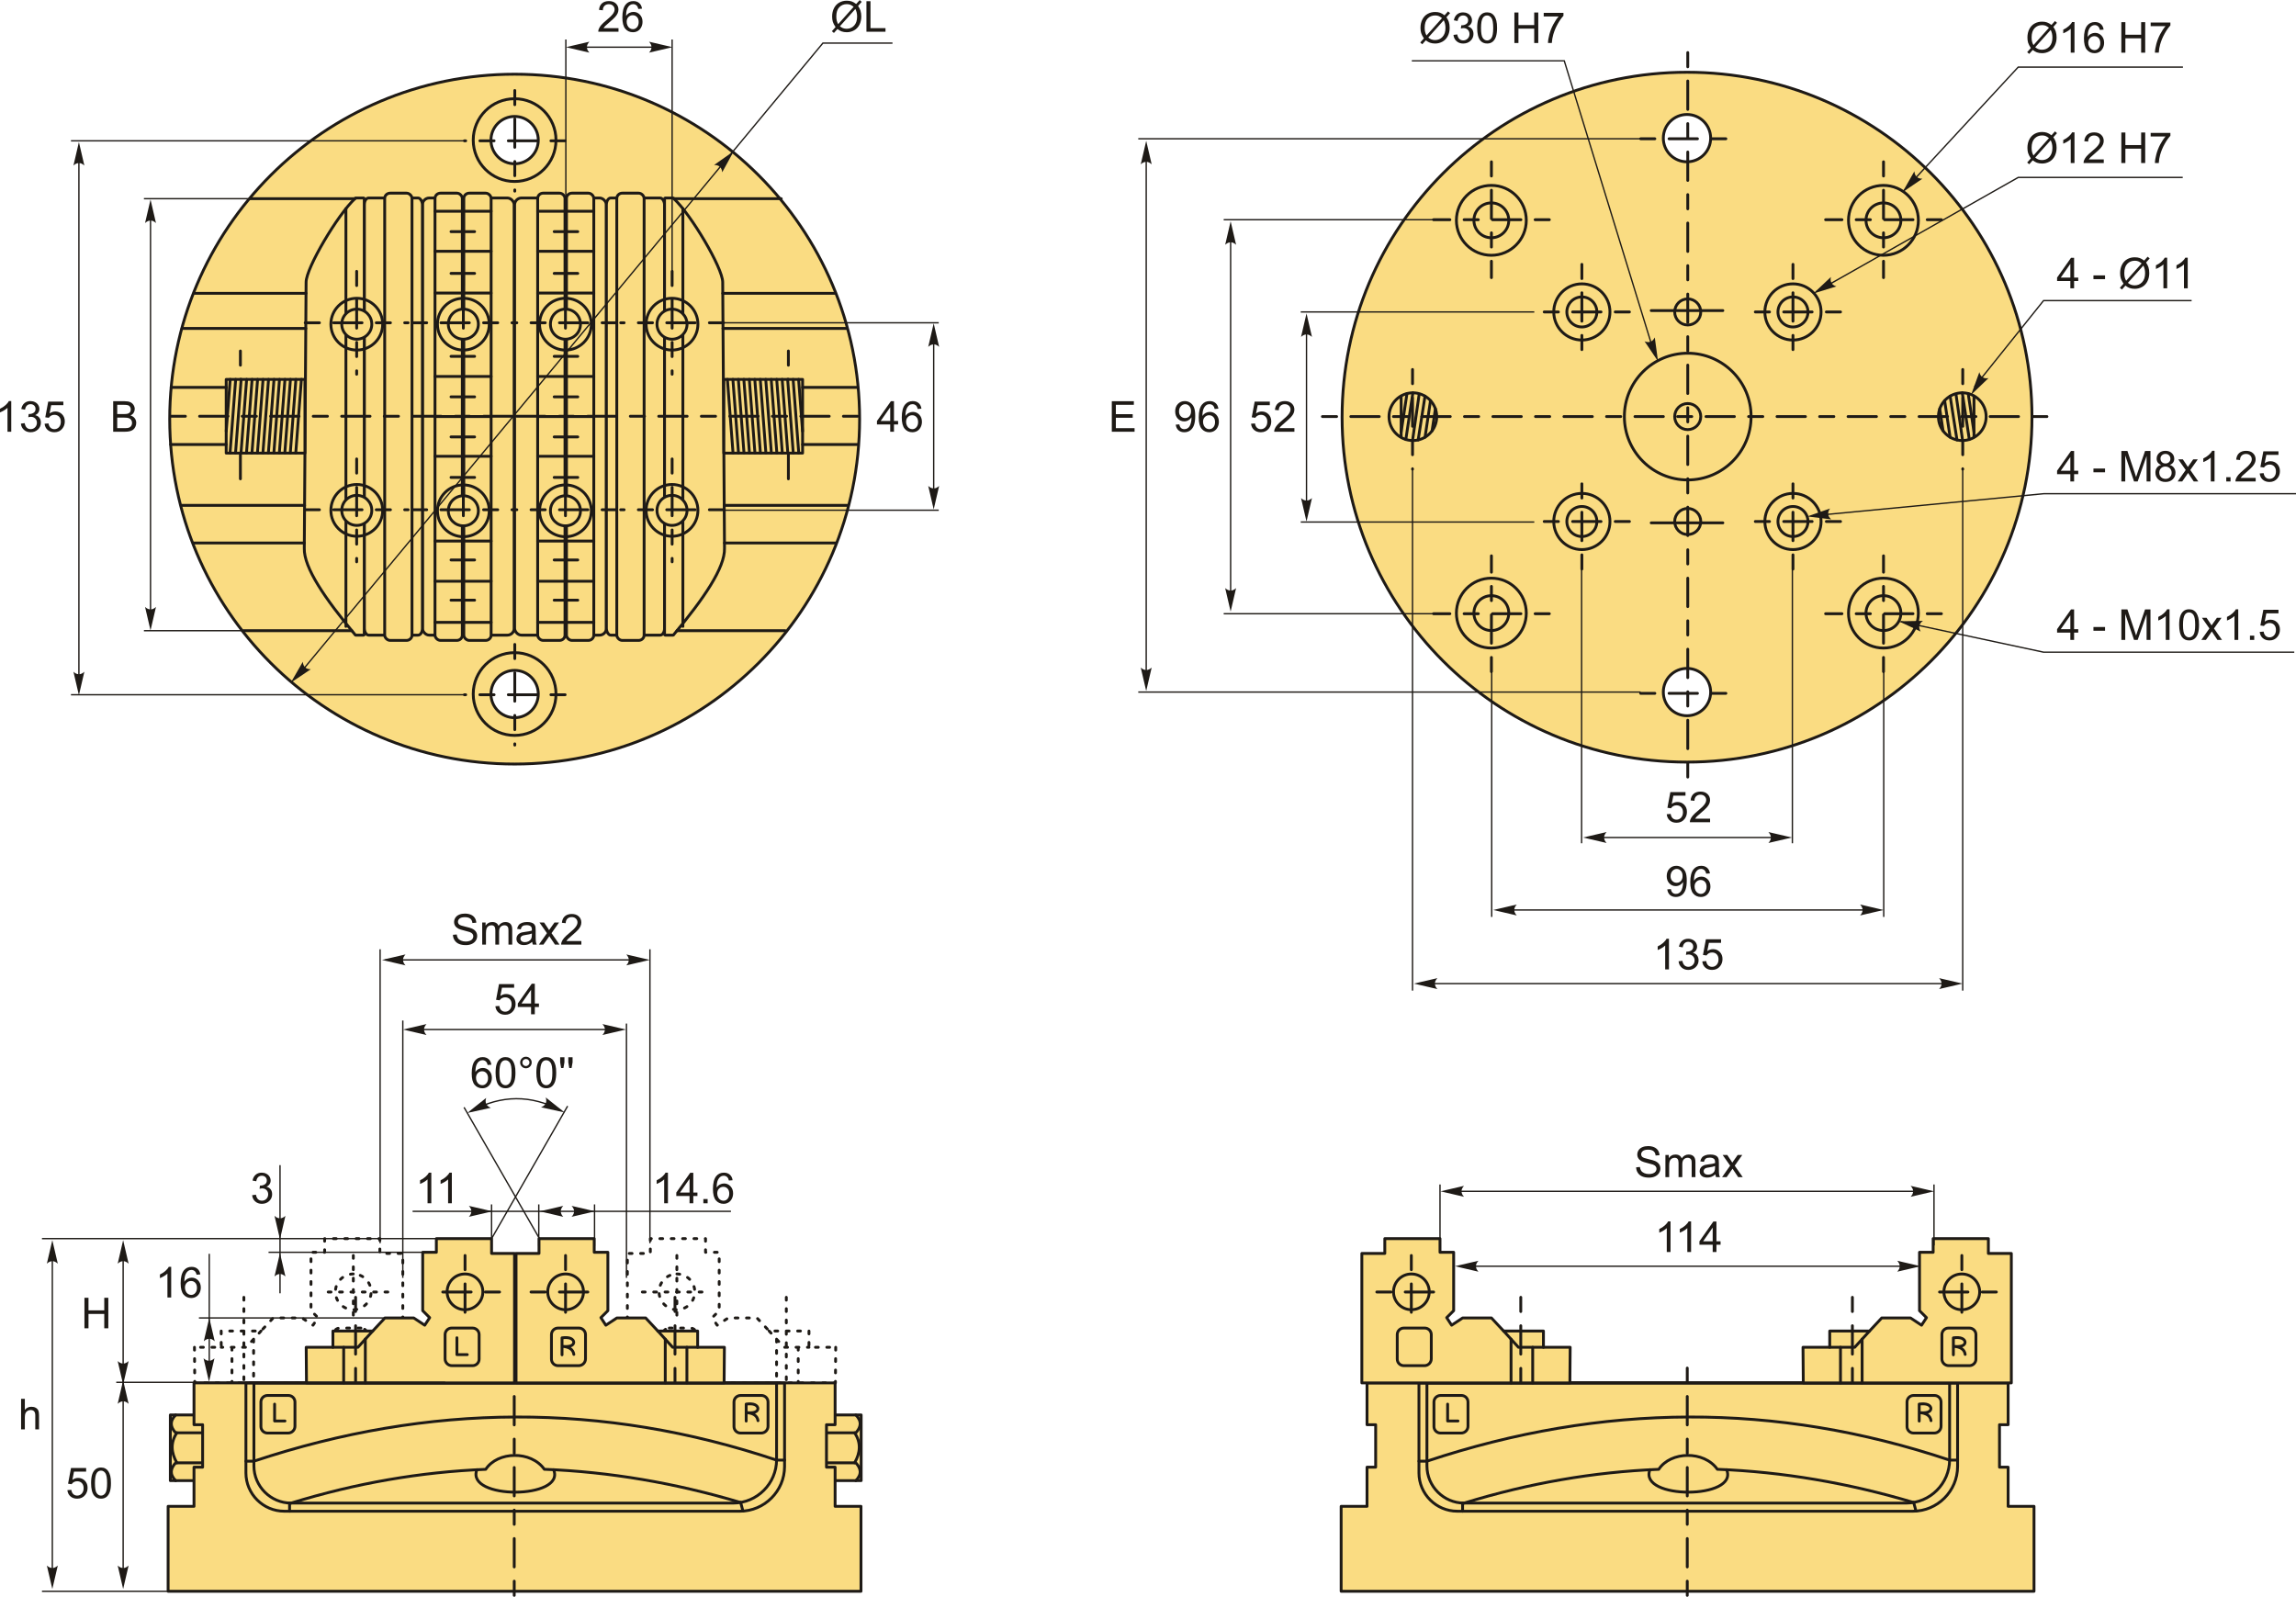 <?xml version="1.0" encoding="UTF-8"?>
<!DOCTYPE svg PUBLIC "-//W3C//DTD SVG 1.1//EN" "http://www.w3.org/Graphics/SVG/1.1/DTD/svg11.dtd">
<!-- Creator: CorelDRAW 2018 (64-Bit) -->
<svg xmlns="http://www.w3.org/2000/svg" xml:space="preserve" width="4040px" height="2810px" version="1.1" style="shape-rendering:geometricPrecision; text-rendering:geometricPrecision; image-rendering:optimizeQuality; fill-rule:evenodd; clip-rule:evenodd"
viewBox="0 0 3881.7 2699.57"
 xmlns:xlink="http://www.w3.org/1999/xlink">
 <defs>
  <style type="text/css">
   <![CDATA[
    .str4 {stroke:#1E1A16;stroke-width:2.27;stroke-miterlimit:22.926}
    .str2 {stroke:#1E1A16;stroke-width:4.8;stroke-linecap:round;stroke-linejoin:round;stroke-miterlimit:22.926}
    .str1 {stroke:#1E1A16;stroke-width:4.8;stroke-linecap:round;stroke-linejoin:round;stroke-miterlimit:22.926}
    .str0 {stroke:#1E1A16;stroke-width:4.8;stroke-linecap:round;stroke-linejoin:round;stroke-miterlimit:22.926;stroke-dasharray:4.8 14.41}
    .str3 {stroke:#1E1A16;stroke-width:4.8;stroke-linecap:round;stroke-linejoin:round;stroke-miterlimit:22.926;stroke-dasharray:24.02 24.02 48.03 24.02}
    .fil0 {fill:none}
    .fil1 {fill:#FADC82}
    .fil2 {fill:#1E1A16;fill-rule:nonzero}
    .fil3 {fill:#1E1A16;fill-rule:nonzero}
   ]]>
  </style>
 </defs>
 <g id="Layer_x0020_1">
  <g id="_1591260060496">
   <path class="fil0 str0" d="M328.78 2277.75l0.49 60.21 351.73 0 0 -218.88 -38.81 0 0 -25.05 -93.34 0 0 23.09 -23.08 0 0 98.73 11.79 11.79 -8.36 12.78 -18.66 -12.29 -48.63 0 -20.64 22.11 -67.29 0 0 27.51 -45.2 0zm112.49 -27.51l-25.05 27.51 -42.24 0m18.17 0l0 60.21m36.6 -73.97l0 73.97m-16.46 -144.7l0 144.7m197.84 -92.72l-35.53 0c-6.05,0 -11.01,4.95 -11.01,11l0 41.04c0,6.33 5.18,11.51 11.51,11.51l35.03 0c6.06,0 11.01,-4.96 11.01,-11.01l0 -41.54c0,-6.05 -4.95,-11 -11.01,-11zm-12.89 -91.47c-16.68,0 -30.21,13.53 -30.21,30.21 0,16.69 13.53,30.21 30.21,30.21 16.68,0 30.21,-13.52 30.21,-30.21 0,-16.68 -13.53,-30.21 -30.21,-30.21zm0.09 -31.25l0 114.46m58.37 -52.69l-114.46 0"/>
   <path class="fil0 str0" d="M1412.87 2277.75l-0.49 60.21 -351.72 0 0 -218.88 38.81 0 0 -25.05 93.33 0 0 23.09 23.09 0 0 98.73 -11.79 11.79 8.35 12.78 18.67 -12.29 48.63 0 20.63 22.11 67.3 0 0 27.51 45.19 0zm-112.49 -27.51l25.06 27.51 42.24 0m-18.17 0l0 60.21m-36.6 -73.97l0 73.97m16.46 -144.7l0 144.7m-197.84 -92.72l35.53 0c6.05,0 11.01,4.95 11.01,11l0 41.04c0,6.33 -5.18,11.51 -11.51,11.51l-35.03 0c-6.06,0 -11.01,-4.96 -11.01,-11.01l0 -41.54c0,-6.05 4.95,-11 11.01,-11zm12.89 -91.47c16.68,0 30.21,13.53 30.21,30.21 0,16.69 -13.53,30.21 -30.21,30.21 -16.69,0 -30.21,-13.52 -30.21,-30.21 0,-16.68 13.52,-30.21 30.21,-30.21zm-0.1 -31.25l0 114.46m-58.36 -52.69l114.46 0"/>
   <path class="fil1 str1" d="M870.11 125.3c322.08,0 583.17,261.09 583.17,583.17 0,322.08 -261.09,583.17 -583.17,583.17 -322.08,0 -583.18,-261.09 -583.18,-583.17 0,-322.08 261.1,-583.17 583.18,-583.17zm-0.08 1007.94c22.1,0 40.01,17.91 40.01,40.01 0,22.09 -17.91,40 -40.01,40 -22.09,0 -40,-17.91 -40,-40 0,-22.1 17.91,-40.01 40,-40.01zm0 -936.54c22.1,0 40.01,17.92 40.01,40.01 0,22.1 -17.91,40.01 -40.01,40.01 -22.09,0 -40,-17.91 -40,-40.01 0,-22.09 17.91,-40.01 40,-40.01z"/>
   <circle class="fil0 str2" cx="870.03" cy="236.71" r="69.95"/>
   <path class="fil0 str3" d="M870.31 152.82l0 170.22m85.12 -85.11l-170.23 0"/>
   <circle class="fil0 str2" cx="870.03" cy="1173.25" r="69.95"/>
   <path class="fil0 str3" d="M870.31 1089.35l0 170.23m85.12 -85.12l-170.23 0"/>
   <g>
    <rect class="fil1 str2" x="714.16" y="334.58" width="155.15" height="739.13" rx="11.62" ry="11.62"/>
    <rect class="fil1 str2" x="735.43" y="326.38" width="46.19" height="756.22" rx="9.32" ry="8.89"/>
    <rect class="fil1 str2" x="784.12" y="326.38" width="46.19" height="756.22" rx="9.32" ry="8.89"/>
    <circle class="fil1 str2" cx="783.35" cy="863.47" r="25.41"/>
    <circle class="fil0 str2" cx="783.35" cy="863.47" r="43.78"/>
    <circle class="fil1 str2" cx="783.35" cy="547.92" r="25.41"/>
    <circle class="fil0 str2" cx="783.35" cy="547.92" r="43.78"/>
    <line class="fil0 str2" x1="735.43" y1="357" x2="830.31" y2= "357" />
    <line class="fil0 str2" x1="762.52" y1="391.47" x2="802.39" y2= "391.47" />
    <line class="fil0 str2" x1="735.43" y1="424.7" x2="830.31" y2= "424.7" />
    <line class="fil0 str2" x1="762.52" y1="462.08" x2="802.39" y2= "462.08" />
    <line class="fil0 str2" x1="735.43" y1="495.3" x2="830.31" y2= "495.3" />
    <line class="fil0 str2" x1="735.43" y1="636.34" x2="830.31" y2= "636.34" />
    <line class="fil0 str2" x1="762.52" y1="670.81" x2="802.39" y2= "670.81" />
    <line class="fil0 str2" x1="762.52" y1="602.34" x2="802.39" y2= "602.34" />
    <line class="fil0 str2" x1="735.43" y1="704.08" x2="830.31" y2= "704.08" />
    <line class="fil0 str2" x1="762.52" y1="738.55" x2="802.39" y2= "738.55" />
    <line class="fil0 str2" x1="735.43" y1="771.3" x2="830.31" y2= "771.3" />
    <line class="fil0 str2" x1="762.52" y1="807.02" x2="802.39" y2= "807.02" />
    <line class="fil0 str2" x1="762.52" y1="946.59" x2="802.39" y2= "946.59" />
    <line class="fil0 str2" x1="735.43" y1="914.64" x2="830.31" y2= "914.64" />
    <line class="fil0 str2" x1="762.52" y1="1014.56" x2="802.39" y2= "1014.56" />
    <line class="fil0 str2" x1="735.43" y1="982.6" x2="830.31" y2= "982.6" />
    <line class="fil0 str2" x1="735.43" y1="1052.09" x2="830.31" y2= "1052.09" />
    <rect class="fil1 str2" x="615.83" y="334.58" width="98.33" height="739.13" rx="7.37" ry="11.62"/>
    <rect class="fil1 str2" x="650.36" y="326.38" width="46.19" height="756.22" rx="9.32" ry="8.89"/>
    <path class="fil1 str2" d="M601.24 334.58l13.41 0c0.65,0 1.18,0.53 1.18,1.18l0 736.78c0,0.64 -0.53,1.18 -1.18,1.18l-13.41 0c-0.64,0 -0.76,-0.69 -1.18,-1.18 -50.45,-60.38 -86.54,-113.01 -85.61,-145.72l3.05 -450.01c0.16,-24.04 53.64,-114.46 82.56,-141.05 0.48,-0.44 0.54,-1.18 1.18,-1.18z"/>
    <line class="fil0 str2" x1="584.82" y1="352.63" x2="584.82" y2= "1058.91" />
    <circle class="fil1 str2" cx="603.18" cy="547.92" r="25.41"/>
    <circle class="fil0 str2" cx="603.18" cy="547.92" r="43.78"/>
    <circle class="fil1 str2" cx="603.18" cy="862.75" r="25.41"/>
    <circle class="fil0 str2" cx="603.18" cy="862.75" r="43.78"/>
    <line class="fil0 str3" x1="603" y1="458.61" x2="603" y2= "632.57" />
    <line class="fil0 str3" x1="516.02" y1="545.59" x2="689.98" y2= "545.59" />
    <line class="fil0 str3" x1="603" y1="775.77" x2="603" y2= "949.73" />
    <line class="fil0 str3" x1="783.35" y1="458.61" x2="783.35" y2= "632.57" />
    <line class="fil0 str3" x1="783.35" y1="775.77" x2="783.35" y2= "949.73" />
    <line class="fil0 str3" x1="516.02" y1="861.69" x2="689.98" y2= "861.69" />
    <line class="fil0 str3" x1="697.4" y1="545.59" x2="871.36" y2= "545.59" />
    <line class="fil0 str3" x1="697.4" y1="861.69" x2="871.36" y2= "861.69" />
    <line class="fil0 str2" x1="594.79" y1="1066.18" x2="411.8" y2= "1066.18" />
    <line class="fil0 str2" x1="514.52" y1="917.91" x2="326.87" y2= "917.91" />
    <line class="fil0 str2" x1="514.95" y1="854.29" x2="306.6" y2= "854.29" />
    <line class="fil0 str2" x1="600.06" y1="335.76" x2="423.08" y2= "335.76" />
    <line class="fil0 str2" x1="517.37" y1="495.74" x2="328.14" y2= "495.74" />
    <line class="fil0 str2" x1="516.97" y1="555.11" x2="307.78" y2= "555.11" />
    <line class="fil0 str3" x1="406.44" y1="593.27" x2="406.44" y2= "818.45" />
    <rect class="fil1 str2" x="382.42" y="641.31" width="133.12" height="124.59"/>
    <line class="fil0 str2" x1="382.42" y1="654.82" x2="289.42" y2= "654.82" />
    <line class="fil0 str2" x1="382.42" y1="751.4" x2="288.57" y2= "751.4" />
    <line class="fil0 str2" x1="509.53" y1="641.31" x2="500.02" y2= "765.9" />
    <line class="fil0 str2" x1="500.27" y1="641.31" x2="490.76" y2= "765.9" />
    <line class="fil0 str2" x1="491.01" y1="641.31" x2="481.5" y2= "765.9" />
    <line class="fil0 str2" x1="481.75" y1="641.31" x2="472.25" y2= "765.9" />
    <line class="fil0 str2" x1="472.5" y1="641.31" x2="462.99" y2= "765.9" />
    <line class="fil0 str2" x1="463.24" y1="641.31" x2="453.73" y2= "765.9" />
    <line class="fil0 str2" x1="453.98" y1="641.31" x2="444.47" y2= "765.9" />
    <line class="fil0 str2" x1="444.72" y1="641.31" x2="435.22" y2= "765.9" />
    <line class="fil0 str2" x1="435.47" y1="641.31" x2="425.96" y2= "765.9" />
    <line class="fil0 str2" x1="426.21" y1="641.31" x2="416.7" y2= "765.9" />
    <line class="fil0 str2" x1="416.95" y1="641.31" x2="407.44" y2= "765.9" />
    <line class="fil0 str2" x1="407.69" y1="641.31" x2="398.19" y2= "765.9" />
    <line class="fil0 str2" x1="398.44" y1="641.31" x2="388.93" y2= "765.9" />
    <line class="fil0 str2" x1="389.18" y1="641.31" x2="382.49" y2= "728.92" />
    <line class="fil0 str3" x1="289.39" y1="703.61" x2="869.3" y2= "703.61" />
   </g>
   <g>
    <rect class="fil1 str2" x="870.02" y="334.58" width="155.15" height="739.13" rx="11.62" ry="11.62"/>
    <rect class="fil1 str2" x="957.7" y="326.38" width="46.19" height="756.22" rx="9.32" ry="8.89"/>
    <rect class="fil1 str2" x="909.02" y="326.38" width="46.19" height="756.22" rx="9.32" ry="8.89"/>
    <circle class="fil1 str2" cx="955.97" cy="863.47" r="25.41"/>
    <circle class="fil0 str2" cx="955.97" cy="863.47" r="43.78"/>
    <circle class="fil1 str2" cx="955.97" cy="547.92" r="25.41"/>
    <circle class="fil0 str2" cx="955.97" cy="547.92" r="43.78"/>
    <line class="fil0 str2" x1="1003.89" y1="357" x2="909.02" y2= "357" />
    <line class="fil0 str2" x1="976.8" y1="391.47" x2="936.93" y2= "391.47" />
    <line class="fil0 str2" x1="1003.89" y1="424.7" x2="909.02" y2= "424.7" />
    <line class="fil0 str2" x1="976.8" y1="462.08" x2="936.93" y2= "462.08" />
    <line class="fil0 str2" x1="1003.89" y1="495.3" x2="909.02" y2= "495.3" />
    <line class="fil0 str2" x1="1003.89" y1="636.34" x2="909.02" y2= "636.34" />
    <line class="fil0 str2" x1="976.8" y1="670.81" x2="936.93" y2= "670.81" />
    <line class="fil0 str2" x1="976.8" y1="602.34" x2="936.93" y2= "602.34" />
    <line class="fil0 str2" x1="1003.89" y1="704.08" x2="909.02" y2= "704.08" />
    <line class="fil0 str2" x1="976.8" y1="738.55" x2="936.93" y2= "738.55" />
    <line class="fil0 str2" x1="1003.89" y1="771.3" x2="909.02" y2= "771.3" />
    <line class="fil0 str2" x1="976.8" y1="807.02" x2="936.93" y2= "807.02" />
    <line class="fil0 str2" x1="976.8" y1="946.59" x2="936.93" y2= "946.59" />
    <line class="fil0 str2" x1="1003.89" y1="914.64" x2="909.02" y2= "914.64" />
    <line class="fil0 str2" x1="976.8" y1="1014.56" x2="936.93" y2= "1014.56" />
    <line class="fil0 str2" x1="1003.89" y1="982.6" x2="909.02" y2= "982.6" />
    <line class="fil0 str2" x1="1003.89" y1="1052.09" x2="909.02" y2= "1052.09" />
    <rect class="fil1 str2" x="1025.17" y="334.58" width="98.33" height="739.13" rx="7.37" ry="11.62"/>
    <rect class="fil1 str2" x="1042.77" y="326.38" width="46.19" height="756.22" rx="9.32" ry="8.89"/>
    <path class="fil1 str2" d="M1138.08 334.58l-13.41 0c-0.65,0 -1.18,0.53 -1.18,1.18l0 736.78c0,0.64 0.53,1.18 1.18,1.18l13.41 0c0.64,0 0.76,-0.69 1.18,-1.18 50.45,-60.38 86.54,-113.01 85.61,-145.72l-3.05 -450.01c-0.16,-24.04 -53.64,-114.46 -82.56,-141.05 -0.48,-0.44 -0.53,-1.18 -1.18,-1.18z"/>
    <line class="fil0 str2" x1="1154.5" y1="352.63" x2="1154.5" y2= "1058.91" />
    <circle class="fil1 str2" cx="1136.14" cy="547.92" r="25.41"/>
    <circle class="fil0 str2" cx="1136.14" cy="547.92" r="43.78"/>
    <circle class="fil1 str2" cx="1136.14" cy="862.75" r="25.41"/>
    <circle class="fil0 str2" cx="1136.14" cy="862.75" r="43.78"/>
    <line class="fil0 str3" x1="1136.32" y1="458.61" x2="1136.32" y2= "632.57" />
    <line class="fil0 str3" x1="1223.3" y1="545.59" x2="1049.34" y2= "545.59" />
    <line class="fil0 str3" x1="1136.32" y1="775.77" x2="1136.32" y2= "949.73" />
    <line class="fil0 str3" x1="955.97" y1="458.61" x2="955.97" y2= "632.57" />
    <line class="fil0 str3" x1="955.97" y1="775.77" x2="955.97" y2= "949.73" />
    <line class="fil0 str3" x1="1223.3" y1="861.69" x2="1049.34" y2= "861.69" />
    <line class="fil0 str3" x1="1041.92" y1="545.59" x2="867.96" y2= "545.59" />
    <line class="fil0 str3" x1="1041.92" y1="861.69" x2="867.96" y2= "861.69" />
    <line class="fil0 str2" x1="1144.53" y1="1066.18" x2="1327.52" y2= "1066.18" />
    <line class="fil0 str2" x1="1224.8" y1="917.91" x2="1412.45" y2= "917.91" />
    <line class="fil0 str2" x1="1224.37" y1="854.29" x2="1432.72" y2= "854.29" />
    <line class="fil0 str2" x1="1139.26" y1="335.76" x2="1320.78" y2= "335.76" />
    <line class="fil0 str2" x1="1221.95" y1="495.74" x2="1411.18" y2= "495.74" />
    <line class="fil0 str2" x1="1222.35" y1="555.11" x2="1431.55" y2= "555.11" />
    <line class="fil0 str3" x1="1332.88" y1="593.27" x2="1332.88" y2= "818.45" />
    <rect class="fil1 str2" x="1223.78" y="641.31" width="133.12" height="124.59"/>
    <line class="fil0 str2" x1="1356.9" y1="654.82" x2="1449.9" y2= "654.82" />
    <line class="fil0 str2" x1="1356.9" y1="751.4" x2="1450.75" y2= "751.4" />
    <line class="fil0 str2" x1="1229.79" y1="641.31" x2="1239.3" y2= "765.9" />
    <line class="fil0 str2" x1="1239.05" y1="641.31" x2="1248.56" y2= "765.9" />
    <line class="fil0 str2" x1="1248.31" y1="641.31" x2="1257.82" y2= "765.9" />
    <line class="fil0 str2" x1="1257.57" y1="641.31" x2="1267.07" y2= "765.9" />
    <line class="fil0 str2" x1="1266.82" y1="641.31" x2="1276.33" y2= "765.9" />
    <line class="fil0 str2" x1="1276.08" y1="641.31" x2="1285.59" y2= "765.9" />
    <line class="fil0 str2" x1="1285.34" y1="641.31" x2="1294.85" y2= "765.9" />
    <line class="fil0 str2" x1="1294.6" y1="641.31" x2="1304.1" y2= "765.9" />
    <line class="fil0 str2" x1="1303.85" y1="641.31" x2="1313.36" y2= "765.9" />
    <line class="fil0 str2" x1="1313.11" y1="641.31" x2="1322.62" y2= "765.9" />
    <line class="fil0 str2" x1="1322.37" y1="641.31" x2="1331.88" y2= "765.9" />
    <line class="fil0 str2" x1="1331.63" y1="641.31" x2="1341.13" y2= "765.9" />
    <line class="fil0 str2" x1="1340.88" y1="641.31" x2="1350.39" y2= "765.9" />
    <line class="fil0 str2" x1="1350.14" y1="641.31" x2="1356.83" y2= "728.92" />
    <line class="fil0 str3" x1="1449.93" y1="703.61" x2="870.02" y2= "703.61" />
   </g>
   <path class="fil2" d="M1505.04 729.79l0 -12.32 -22.41 0 0 -5.84 23.56 -33.44 5.19 0 0 33.44 6.99 0 0 5.84 -6.99 0 0 12.32 -6.34 0zm0 -18.16l0 -23.22 -16.18 23.22 16.18 0z"/>
   <path id="1" class="fil2" d="M1557.8 690.8l-6.27 0.51c-0.57,-2.49 -1.37,-4.3 -2.42,-5.43 -1.72,-1.81 -3.84,-2.71 -6.36,-2.71 -2.03,0 -3.83,0.56 -5.38,1.69 -2,1.45 -3.56,3.57 -4.72,6.35 -1.16,2.8 -1.76,6.78 -1.8,11.93 1.52,-2.32 3.39,-4.05 5.6,-5.17 2.21,-1.12 4.52,-1.69 6.95,-1.69 4.22,0 7.83,1.56 10.8,4.67 2.97,3.11 4.46,7.12 4.46,12.06 0,3.24 -0.7,6.25 -2.09,9.03 -1.4,2.79 -3.31,4.91 -5.76,6.39 -2.44,1.48 -5.22,2.22 -8.32,2.22 -5.27,0 -9.58,-1.94 -12.92,-5.82 -3.32,-3.88 -4.99,-10.28 -4.99,-19.19 0,-9.97 1.85,-17.23 5.53,-21.75 3.22,-3.94 7.56,-5.91 13.02,-5.91 4.06,0 7.4,1.14 9.99,3.41 2.6,2.27 4.16,5.4 4.68,9.41zm-25.95 22.27c0,2.19 0.47,4.28 1.4,6.27 0.92,1.99 2.22,3.51 3.86,4.55 1.66,1.05 3.42,1.57 5.28,1.57 2.7,0 5,-1.08 6.91,-3.24 1.91,-2.16 2.88,-5.09 2.88,-8.8 0,-3.57 -0.95,-6.38 -2.84,-8.43 -1.89,-2.05 -4.29,-3.09 -7.21,-3.09 -2.85,0 -5.29,1.04 -7.29,3.09 -1.99,2.05 -2.99,4.74 -2.99,8.08z"/>
   <line class="fil0 str4" x1="1223.3" y1="545.59" x2="1587.07" y2= "545.59" />
   <line class="fil0 str4" x1="1223.3" y1="862.46" x2="1587.07" y2= "862.46" />
   <line class="fil0 str4" x1="1578.53" y1="556.78" x2="1578.53" y2= "853.07" />
   <path id="стрелка.cdr" class="fil3" d="M1578.53 546.56l9.24 39.72c-2.86,-2.6 -6.02,-4.33 -9.23,-4.2 -3.41,0.14 -5.98,1.23 -9.25,4.2l9.24 -39.72z"/>
   <path id="стрелка.cdr_0" class="fil3" d="M1578.53 861.12l9.24 -39.72c-2.86,2.6 -6.02,4.34 -9.23,4.21 -3.41,-0.15 -5.98,-1.23 -9.25,-4.21l9.24 39.72z"/>
   <path class="fil2" d="M191.34 729.79l0 -51.6 19.36 0c3.94,0 7.1,0.52 9.49,1.57 2.37,1.04 4.24,2.65 5.58,4.82 1.36,2.17 2.03,4.44 2.03,6.81 0,2.2 -0.6,4.28 -1.79,6.22 -1.19,1.95 -2.99,3.52 -5.4,4.72 3.12,0.92 5.52,2.48 7.19,4.69 1.68,2.2 2.52,4.8 2.52,7.8 0,2.43 -0.51,4.68 -1.54,6.75 -1.02,2.08 -2.28,3.68 -3.78,4.81 -1.5,1.11 -3.39,1.97 -5.64,2.54 -2.27,0.58 -5.05,0.87 -8.34,0.87l-19.68 0zm6.84 -29.91l11.16 0c3.03,0 5.2,-0.2 6.51,-0.6 1.74,-0.51 3.05,-1.38 3.93,-2.58 0.87,-1.2 1.32,-2.7 1.32,-4.51 0,-1.72 -0.41,-3.23 -1.24,-4.53 -0.82,-1.31 -1.99,-2.21 -3.52,-2.69 -1.52,-0.48 -4.14,-0.72 -7.84,-0.72l-10.32 0 0 15.63zm0 23.86l12.85 0c2.21,0 3.76,-0.09 4.66,-0.26 1.56,-0.27 2.89,-0.74 3.94,-1.4 1.06,-0.66 1.92,-1.62 2.61,-2.88 0.68,-1.27 1.02,-2.72 1.02,-4.36 0,-1.94 -0.49,-3.61 -1.49,-5.04 -0.98,-1.42 -2.35,-2.42 -4.11,-3 -1.74,-0.58 -4.26,-0.86 -7.54,-0.86l-11.94 0 0 17.8z"/>
   <line class="fil0 str4" x1="254.48" y1="360.82" x2="254.48" y2= "1049.03" />
   <path id="стрелка.cdr_1" class="fil3" d="M254.48 337.21l9.23 39.72c-2.85,-2.6 -6.02,-4.34 -9.22,-4.21 -3.41,0.15 -5.98,1.24 -9.25,4.21l9.24 -39.72z"/>
   <path id="стрелка.cdr_2" class="fil3" d="M254.48 1065.72l9.23 -39.71c-2.85,2.59 -6.02,4.33 -9.22,4.2 -3.41,-0.14 -5.98,-1.23 -9.25,-4.2l9.24 39.71z"/>
   <line class="fil0 str4" x1="444.84" y1="335.76" x2="243.32" y2= "335.76" />
   <line class="fil0 str4" x1="444.84" y1="1066.18" x2="243.32" y2= "1066.18" />
   <path class="fil2" d="M19.02 729.79l-6.34 0 0 -40.38c-1.52,1.47 -3.53,2.92 -6,4.37 -2.48,1.46 -4.71,2.55 -6.68,3.27l0 -6.13c3.54,-1.65 6.64,-3.67 9.3,-6.05 2.65,-2.36 4.54,-4.66 5.64,-6.89l4.08 0 0 51.81z"/>
   <path id="1" class="fil2" d="M35.32 716.1l6.34 -0.87c0.74,3.61 1.96,6.2 3.7,7.78 1.74,1.59 3.88,2.38 6.41,2.38 3.01,0 5.54,-1.03 7.58,-3.1 2.04,-2.06 3.06,-4.62 3.06,-7.67 0,-2.91 -0.94,-5.31 -2.85,-7.21 -1.9,-1.88 -4.31,-2.83 -7.26,-2.83 -1.2,0 -2.69,0.24 -4.48,0.71l0.71 -5.55c0.42,0.05 0.77,0.07 1.02,0.07 2.72,0 5.14,-0.71 7.32,-2.11 2.16,-1.41 3.24,-3.57 3.24,-6.49 0,-2.31 -0.79,-4.24 -2.37,-5.76 -1.57,-1.53 -3.6,-2.28 -6.09,-2.28 -2.47,0 -4.52,0.78 -6.17,2.34 -1.64,1.56 -2.7,3.9 -3.17,7.02l-6.34 -1.15c0.78,-4.25 2.53,-7.55 5.28,-9.89 2.74,-2.35 6.16,-3.51 10.25,-3.51 2.81,0 5.4,0.6 7.77,1.81 2.38,1.2 4.19,2.85 5.44,4.93 1.26,2.09 1.88,4.3 1.88,6.64 0,2.22 -0.6,4.24 -1.79,6.06 -1.2,1.83 -2.97,3.28 -5.32,4.36 3.06,0.7 5.42,2.16 7.11,4.39 1.69,2.21 2.53,4.99 2.53,8.32 0,4.5 -1.65,8.33 -4.93,11.47 -3.29,3.13 -7.44,4.69 -12.46,4.69 -4.53,0 -8.29,-1.35 -11.28,-4.06 -3,-2.7 -4.71,-6.19 -5.13,-10.49z"/>
   <path id="2" class="fil2" d="M75.4 716.24l6.63 -0.5c0.49,3.23 1.63,5.65 3.41,7.29 1.78,1.62 3.95,2.43 6.51,2.43 3.08,0 5.67,-1.15 7.77,-3.44 2.09,-2.31 3.13,-5.36 3.13,-9.15 0,-3.62 -1,-6.46 -3,-8.55 -2.01,-2.09 -4.66,-3.14 -7.96,-3.14 -2.06,0 -3.89,0.47 -5.53,1.41 -1.62,0.93 -2.89,2.15 -3.83,3.63l-5.98 -0.86 4.97 -26.52 25.58 0 0 6.06 -20.52 0 -2.75 13.92c3.08,-2.18 6.33,-3.26 9.71,-3.26 4.5,0 8.29,1.56 11.38,4.68 3.08,3.13 4.63,7.14 4.63,12.04 0,4.67 -1.35,8.7 -4.07,12.1 -3.3,4.18 -7.82,6.27 -13.53,6.27 -4.69,0 -8.51,-1.32 -11.47,-3.95 -2.97,-2.63 -4.66,-6.11 -5.08,-10.46z"/>
   <line class="fil0 str4" x1="133.4" y1="246.73" x2="133.4" y2= "1163.11" />
   <path id="стрелка.cdr_3" class="fil3" d="M133.4 240.01l9.24 39.72c-2.86,-2.6 -6.02,-4.34 -9.23,-4.21 -3.41,0.15 -5.98,1.24 -9.24,4.21l9.23 -39.72z"/>
   <path id="стрелка.cdr_4" class="fil3" d="M133.4 1175.3l9.24 -39.72c-2.86,2.6 -6.02,4.34 -9.23,4.21 -3.41,-0.15 -5.98,-1.23 -9.24,-4.21l9.23 39.72z"/>
   <line class="fil0 str4" x1="785.2" y1="237.93" x2="119.98" y2= "237.93" />
   <line class="fil0 str4" x1="785.2" y1="1174.46" x2="119.98" y2= "1174.46" />
   <line class="fil0 str4" x1="966.96" y1="79.6" x2="1119.23" y2= "79.6" />
   <path id="стрелка.cdr_5" class="fil3" d="M956.74 79.6l39.72 -9.23c-2.6,2.85 -4.33,6.02 -4.21,9.22 0.15,3.42 1.24,5.99 4.21,9.25l-39.72 -9.24z"/>
   <path id="стрелка.cdr_6" class="fil3" d="M1136.97 79.6l-39.71 -9.23c2.59,2.85 4.33,6.02 4.2,9.22 -0.14,3.42 -1.23,5.99 -4.2,9.25l39.71 -9.24z"/>
   <line class="fil0 str4" x1="1136.32" y1="458.61" x2="1136.32" y2= "66.61" />
   <line class="fil0 str4" x1="956.63" y1="458.61" x2="956.63" y2= "66.61" />
   <path class="fil2" d="M1045.63 47.41l0 6.06 -34.16 0c-0.05,-1.53 0.2,-2.99 0.75,-4.41 0.87,-2.32 2.28,-4.61 4.21,-6.86 1.93,-2.24 4.7,-4.84 8.29,-7.78 5.58,-4.6 9.38,-8.24 11.36,-10.93 1.99,-2.69 2.99,-5.23 2.99,-7.64 0,-2.51 -0.9,-4.62 -2.7,-6.35 -1.81,-1.72 -4.16,-2.58 -7.05,-2.58 -3.07,0 -5.52,0.91 -7.35,2.74 -1.84,1.81 -2.77,4.33 -2.79,7.56l-6.48 -0.65c0.44,-4.85 2.12,-8.55 5.03,-11.09 2.92,-2.55 6.82,-3.82 11.73,-3.82 4.95,0 8.88,1.37 11.76,4.12 2.89,2.75 4.33,6.16 4.33,10.22 0,2.06 -0.42,4.09 -1.27,6.09 -0.84,2 -2.25,4.1 -4.2,6.31 -1.97,2.2 -5.23,5.24 -9.77,9.08 -3.8,3.2 -6.25,5.36 -7.34,6.5 -1.08,1.14 -1.96,2.28 -2.67,3.43l25.33 0z"/>
   <path id="1" class="fil2" d="M1085.41 14.48l-6.26 0.51c-0.57,-2.49 -1.37,-4.3 -2.42,-5.43 -1.72,-1.81 -3.84,-2.72 -6.36,-2.72 -2.03,0 -3.83,0.57 -5.38,1.7 -2,1.45 -3.56,3.57 -4.72,6.35 -1.16,2.8 -1.76,6.78 -1.8,11.93 1.52,-2.32 3.39,-4.05 5.6,-5.17 2.21,-1.13 4.52,-1.69 6.94,-1.69 4.23,0 7.83,1.56 10.81,4.67 2.97,3.11 4.46,7.12 4.46,12.06 0,3.24 -0.7,6.24 -2.09,9.03 -1.41,2.79 -3.32,4.91 -5.77,6.39 -2.43,1.48 -5.21,2.22 -8.31,2.22 -5.27,0 -9.58,-1.94 -12.92,-5.82 -3.33,-3.88 -4.99,-10.28 -4.99,-19.19 0,-9.97 1.85,-17.23 5.53,-21.75 3.22,-3.94 7.56,-5.91 13.02,-5.91 4.06,0 7.4,1.14 9.99,3.41 2.6,2.27 4.16,5.4 4.67,9.41zm-25.94 22.27c0,2.19 0.47,4.28 1.4,6.27 0.92,1.99 2.22,3.51 3.86,4.55 1.66,1.04 3.41,1.57 5.28,1.57 2.7,0 5,-1.08 6.91,-3.24 1.91,-2.16 2.87,-5.09 2.87,-8.8 0,-3.57 -0.95,-6.38 -2.83,-8.43 -1.89,-2.06 -4.29,-3.09 -7.21,-3.09 -2.85,0 -5.29,1.03 -7.29,3.09 -1.99,2.05 -2.99,4.74 -2.99,8.08z"/>
   <polyline class="fil0 str4" points="502.02,1144.3 1391.25,72.67 1508.87,72.67 "/>
   <path id="стрелка.cdr_7" class="fil3" d="M491.59 1154.07l33.88 -22.7c-3.86,-0.05 -7.36,-0.94 -9.61,-3.23 -2.39,-2.43 -3.52,-4.99 -3.88,-9.39l-20.39 35.32z"/>
   <path id="стрелка.cdr_8" class="fil3" d="M1240.6 255.34l-33.36 23.45c3.86,-0.03 7.37,0.78 9.68,3.02 2.44,2.38 3.63,4.9 4.09,9.29l19.59 -35.76z"/>
   <path class="fil2" d="M1447.5 6.59l5.89 -6.59 3.47 2.95 -6.18 6.93c2,3.01 3.35,5.62 4.06,7.88 0.92,2.96 1.39,6.27 1.39,9.92 0,5.29 -1.07,9.99 -3.19,14.13 -2.14,4.13 -5.13,7.24 -8.99,9.35 -3.85,2.12 -7.95,3.17 -12.28,3.17 -3.23,0 -6.16,-0.45 -8.78,-1.37 -2.02,-0.71 -4.37,-2.06 -7.08,-4.06l-5.93 6.66 -3.47 -2.97 6.21 -6.95c-2.31,-3.5 -3.84,-6.48 -4.61,-8.95 -0.78,-2.47 -1.17,-5.45 -1.17,-8.92 0,-5.3 1.06,-10.02 3.17,-14.15 2.12,-4.14 5.07,-7.28 8.89,-9.42 3.81,-2.12 8.05,-3.19 12.72,-3.19 3.14,0 5.9,0.42 8.25,1.25 2.36,0.83 4.9,2.27 7.63,4.33zm-4.27 4.77c-2.22,-1.74 -4.14,-2.93 -5.8,-3.57 -1.64,-0.63 -3.58,-0.95 -5.8,-0.95 -5.13,0 -9.37,1.75 -12.71,5.23 -3.35,3.48 -5.02,8.68 -5.02,15.6 0,2.71 0.26,5.14 0.77,7.24 0.37,1.58 1.16,3.51 2.34,5.8l26.22 -29.35zm2.88 3.63l-26.12 29.24c1.82,1.48 3.49,2.51 5,3.1 1.99,0.78 4.14,1.16 6.46,1.16 5.1,0 9.31,-1.8 12.63,-5.41 3.33,-3.62 4.99,-8.68 4.99,-15.19 0,-4.89 -0.99,-9.18 -2.96,-12.9z"/>
   <polygon id="1" class="fil2" points="1464.84,53.47 1464.84,1.87 1471.68,1.87 1471.68,47.41 1497.05,47.41 1497.05,53.47 "/>
   <g>
    <path class="fil1 str1" d="M2852.16 121.99c322.08,0 583.17,261.09 583.17,583.17 0,322.08 -261.09,583.18 -583.17,583.18 -322.08,0 -583.17,-261.1 -583.17,-583.18 0,-322.08 261.09,-583.17 583.17,-583.17zm-0.07 1007.94c22.09,0 40,17.91 40,40.01 0,22.09 -17.91,40.01 -40,40.01 -22.1,0 -40.01,-17.92 -40.01,-40.01 0,-22.1 17.91,-40.01 40.01,-40.01zm0 -936.53c22.09,0 40,17.91 40,40 0,22.1 -17.91,40.01 -40,40.01 -22.1,0 -40.01,-17.91 -40.01,-40.01 0,-22.09 17.91,-40 40.01,-40z"/>
    <circle class="fil0 str2" cx="2853.33" cy="704.15" r="22.05"/>
    <circle class="fil0 str2" cx="2853.33" cy="704.15" r="107.12"/>
    <circle class="fil0 str2" cx="2853.33" cy="527.26" r="22.05"/>
    <circle class="fil0 str2" cx="3031.25" cy="527.26" r="25.39"/>
    <circle class="fil0 str2" cx="3031.25" cy="527.26" r="47.5"/>
    <circle class="fil0 str2" cx="3184.21" cy="372.37" r="29.48"/>
    <circle class="fil0 str2" cx="3184.21" cy="372.37" r="59.08"/>
    <path class="fil0 str3" d="M3184.33 273.4l0 195.83m97.91 -97.92l-195.82 0"/>
    <path class="fil0 str3" d="M3031.25 446.82l0 160.87m80.44 -80.43l-160.87 0"/>
    <line class="fil0 str2" x1="2791.63" y1="524.94" x2="2912.7" y2= "524.94" />
    <circle class="fil0 str2" cx="2674.35" cy="527.26" r="25.39"/>
    <circle class="fil0 str2" cx="2674.35" cy="527.26" r="47.5"/>
    <path class="fil0 str3" d="M2674.35 446.82l0 160.87m80.43 -80.43l-160.87 0"/>
    <circle class="fil0 str2" cx="2521.33" cy="372.37" r="29.48"/>
    <circle class="fil0 str2" cx="2521.33" cy="372.37" r="59.08"/>
    <path class="fil0 str3" d="M2521.45 273.4l0 195.83m97.91 -97.92l-195.82 0"/>
    <line class="fil0 str3" x1="2773.73" y1="234.45" x2="2930.6" y2= "234.45" />
    <circle class="fil0 str2" cx="2853.33" cy="881.55" r="22.05"/>
    <circle class="fil0 str2" cx="3031.25" cy="881.55" r="25.39"/>
    <circle class="fil0 str2" cx="3031.25" cy="881.55" r="47.5"/>
    <circle class="fil0 str2" cx="3184.21" cy="1036.44" r="29.48"/>
    <circle class="fil0 str2" cx="3184.21" cy="1036.44" r="59.08"/>
    <path class="fil0 str3" d="M3184.33 1135.41l0 -195.83m97.91 97.91l-195.82 0"/>
    <path class="fil0 str3" d="M3031.25 961.98l0 -160.86m80.44 80.43l-160.87 0"/>
    <line class="fil0 str2" x1="2791.63" y1="883.86" x2="2912.7" y2= "883.86" />
    <circle class="fil0 str2" cx="2674.35" cy="881.55" r="25.39"/>
    <circle class="fil0 str2" cx="2674.35" cy="881.55" r="47.5"/>
    <path class="fil0 str3" d="M2674.35 961.98l0 -160.86m80.43 80.43l-160.87 0"/>
    <circle class="fil0 str2" cx="2521.33" cy="1036.44" r="29.48"/>
    <circle class="fil0 str2" cx="2521.33" cy="1036.44" r="59.08"/>
    <path class="fil0 str3" d="M2521.45 1135.41l0 -195.83m97.91 97.91l-195.82 0"/>
    <line class="fil0 str3" x1="2773.73" y1="1172.09" x2="2930.6" y2= "1172.09" />
    <line class="fil0 str3" x1="2853.38" y1="88.72" x2="2853.38" y2= "1319.5" />
    <line class="fil0 str3" x1="2235.72" y1="704.11" x2="3466.5" y2= "704.11" />
    <line class="fil0 str3" x1="2388.07" y1="624.55" x2="2388.07" y2= "793.06" />
    <line class="fil0 str3" x1="3318.28" y1="624.55" x2="3318.28" y2= "793.06" />
    <g>
     <circle class="fil0 str2" cx="2388.65" cy="704.32" r="40.34"/>
     <line class="fil0 str2" x1="2368.85" y1="738.35" x2="2368.85" y2= "669.64" />
     <line class="fil0 str2" x1="2368.85" y1="730.17" x2="2378.68" y2= "665.22" />
     <line class="fil0 str2" x1="2376.75" y1="742.88" x2="2388.65" y2= "663.98" />
     <line class="fil0 str2" x1="2388.07" y1="744.66" x2="2399.21" y2= "666.89" />
     <line class="fil0 str2" x1="2397.6" y1="743.67" x2="2409.18" y2= "669.59" />
     <line class="fil0 str2" x1="2409.2" y1="739.05" x2="2418.47" y2= "677.16" />
     <line class="fil0 str2" x1="2421.12" y1="728.27" x2="2426.75" y2= "691.03" />
    </g>
    <g>
     <circle class="fil0 str2" cx="3317.5" cy="704.32" r="40.34"/>
     <line class="fil0 str2" x1="3337.3" y1="738.35" x2="3337.3" y2= "669.64" />
     <line class="fil0 str2" x1="3337.3" y1="730.17" x2="3327.47" y2= "665.22" />
     <line class="fil0 str2" x1="3329.4" y1="742.88" x2="3317.5" y2= "663.98" />
     <line class="fil0 str2" x1="3318.08" y1="744.66" x2="3306.93" y2= "666.89" />
     <line class="fil0 str2" x1="3308.54" y1="743.67" x2="3296.97" y2= "669.59" />
     <line class="fil0 str2" x1="3296.95" y1="739.05" x2="3287.68" y2= "677.16" />
     <line class="fil0 str2" x1="3285.03" y1="728.27" x2="3279.4" y2= "691.03" />
    </g>
   </g>
   <path class="fil2" d="M2115.09 716.24l6.63 -0.5c0.49,3.23 1.63,5.65 3.41,7.29 1.78,1.62 3.95,2.43 6.51,2.43 3.08,0 5.67,-1.15 7.77,-3.44 2.09,-2.31 3.13,-5.36 3.13,-9.15 0,-3.62 -0.99,-6.46 -3,-8.55 -2.01,-2.09 -4.66,-3.14 -7.96,-3.14 -2.06,0 -3.89,0.47 -5.53,1.41 -1.62,0.93 -2.89,2.15 -3.83,3.63l-5.98 -0.86 4.97 -26.52 25.58 0 0 6.06 -20.52 0 -2.75 13.92c3.09,-2.18 6.33,-3.26 9.71,-3.26 4.5,0 8.29,1.56 11.38,4.68 3.08,3.13 4.63,7.14 4.63,12.04 0,4.67 -1.35,8.7 -4.07,12.1 -3.3,4.18 -7.82,6.27 -13.53,6.27 -4.69,0 -8.51,-1.32 -11.47,-3.95 -2.97,-2.63 -4.66,-6.11 -5.08,-10.46z"/>
   <path id="1" class="fil2" d="M2188.38 723.74l0 6.05 -34.15 0c-0.05,-1.53 0.2,-2.99 0.74,-4.41 0.88,-2.32 2.29,-4.61 4.22,-6.86 1.93,-2.24 4.69,-4.84 8.29,-7.78 5.58,-4.6 9.38,-8.24 11.36,-10.93 1.99,-2.69 2.99,-5.23 2.99,-7.64 0,-2.51 -0.9,-4.62 -2.71,-6.35 -1.8,-1.72 -4.15,-2.58 -7.05,-2.58 -3.06,0 -5.51,0.91 -7.35,2.74 -1.83,1.81 -2.76,4.33 -2.78,7.56l-6.49 -0.65c0.45,-4.85 2.13,-8.55 5.03,-11.09 2.92,-2.55 6.83,-3.82 11.74,-3.82 4.95,0 8.87,1.37 11.76,4.12 2.89,2.75 4.33,6.16 4.33,10.22 0,2.06 -0.42,4.09 -1.27,6.09 -0.84,2 -2.25,4.1 -4.2,6.31 -1.97,2.2 -5.23,5.24 -9.77,9.08 -3.81,3.2 -6.26,5.36 -7.34,6.5 -1.08,1.14 -1.97,2.28 -2.67,3.44l25.32 0z"/>
   <line class="fil0 str4" x1="2208.83" y1="556.78" x2="2208.83" y2= "853.07" />
   <path id="стрелка.cdr_9" class="fil3" d="M2208.83 529.78l9.24 39.71c-2.86,-2.59 -6.02,-4.33 -9.23,-4.2 -3.41,0.14 -5.98,1.23 -9.25,4.2l9.24 -39.71z"/>
   <path id="стрелка.cdr_10" class="fil3" d="M2208.83 881.65l9.24 -39.71c-2.86,2.59 -6.02,4.33 -9.23,4.2 -3.41,-0.14 -5.98,-1.23 -9.25,-4.2l9.24 39.71z"/>
   <line class="fil0 str4" x1="2593.91" y1="527.26" x2="2199.1" y2= "527.26" />
   <line class="fil0 str4" x1="2593.91" y1="882.46" x2="2199.1" y2= "882.46" />
   <path class="fil2" d="M1987.76 717.83l6.05 -0.51c0.52,2.86 1.5,4.93 2.95,6.21 1.46,1.29 3.32,1.93 5.6,1.93 1.94,0 3.65,-0.44 5.13,-1.34 1.48,-0.89 2.68,-2.08 3.6,-3.58 0.93,-1.49 1.71,-3.51 2.34,-6.04 0.64,-2.53 0.95,-5.12 0.95,-7.75 0,-0.27 -0.01,-0.7 -0.03,-1.27 -1.27,2.02 -2.99,3.66 -5.18,4.91 -2.19,1.26 -4.56,1.89 -7.11,1.89 -4.26,0 -7.87,-1.55 -10.82,-4.65 -2.94,-3.09 -4.42,-7.17 -4.42,-12.24 0,-5.23 1.54,-9.44 4.62,-12.63 3.08,-3.18 6.93,-4.78 11.58,-4.78 3.34,0 6.4,0.9 9.19,2.71 2.77,1.8 4.87,4.37 6.31,7.72 1.45,3.34 2.17,8.18 2.17,14.51 0,6.6 -0.71,11.84 -2.14,15.75 -1.43,3.91 -3.57,6.88 -6.39,8.92 -2.82,2.04 -6.13,3.06 -9.92,3.06 -4.04,0 -7.33,-1.11 -9.88,-3.36 -2.55,-2.25 -4.09,-5.4 -4.6,-9.46zm25.86 -22.76c0,-3.63 -0.96,-6.51 -2.88,-8.64 -1.91,-2.12 -4.24,-3.19 -6.98,-3.19 -2.83,0 -5.28,1.14 -7.35,3.43 -2.07,2.3 -3.11,5.28 -3.11,8.93 0,3.27 0.99,5.94 2.95,7.98 1.97,2.06 4.42,3.08 7.33,3.08 2.94,0 5.34,-1.02 7.22,-3.08 1.89,-2.04 2.82,-4.88 2.82,-8.51z"/>
   <path id="1" class="fil2" d="M2059.83 690.8l-6.27 0.51c-0.57,-2.49 -1.37,-4.3 -2.42,-5.43 -1.71,-1.81 -3.84,-2.71 -6.36,-2.71 -2.03,0 -3.83,0.56 -5.38,1.69 -2,1.45 -3.56,3.57 -4.72,6.35 -1.15,2.8 -1.75,6.78 -1.8,11.93 1.52,-2.32 3.4,-4.05 5.61,-5.17 2.2,-1.12 4.51,-1.69 6.94,-1.69 4.22,0 7.83,1.56 10.81,4.67 2.96,3.11 4.45,7.12 4.45,12.06 0,3.24 -0.69,6.25 -2.09,9.03 -1.4,2.79 -3.31,4.91 -5.76,6.39 -2.44,1.48 -5.22,2.22 -8.31,2.22 -5.28,0 -9.59,-1.94 -12.93,-5.82 -3.32,-3.88 -4.99,-10.28 -4.99,-19.19 0,-9.97 1.85,-17.23 5.53,-21.75 3.22,-3.94 7.56,-5.91 13.02,-5.91 4.06,0 7.4,1.14 10,3.41 2.59,2.27 4.15,5.4 4.67,9.41zm-25.94 22.27c0,2.19 0.46,4.28 1.39,6.27 0.92,1.99 2.22,3.51 3.87,4.55 1.65,1.05 3.41,1.57 5.27,1.57 2.7,0 5.01,-1.08 6.92,-3.24 1.91,-2.16 2.87,-5.09 2.87,-8.8 0,-3.57 -0.95,-6.38 -2.84,-8.43 -1.88,-2.05 -4.29,-3.09 -7.2,-3.09 -2.86,0 -5.3,1.04 -7.29,3.09 -2,2.05 -2.99,4.74 -2.99,8.08z"/>
   <line class="fil0 str4" x1="2080.56" y1="387.46" x2="2080.56" y2= "1022.39" />
   <path id="стрелка.cdr_11" class="fil3" d="M2080.56 373.97l9.24 39.72c-2.86,-2.6 -6.02,-4.34 -9.23,-4.21 -3.41,0.15 -5.98,1.24 -9.24,4.21l9.23 -39.72z"/>
   <path id="стрелка.cdr_12" class="fil3" d="M2080.56 1033.85l9.24 -39.71c-2.86,2.59 -6.02,4.33 -9.23,4.2 -3.41,-0.14 -5.98,-1.23 -9.24,-4.2l9.23 39.71z"/>
   <line class="fil0 str4" x1="2423.54" y1="371.31" x2="2068.81" y2= "371.31" />
   <line class="fil0 str4" x1="2423.54" y1="1037.49" x2="2068.81" y2= "1037.49" />
   <polygon class="fil2" points="1879.66,729.79 1879.66,678.19 1916.92,678.19 1916.92,684.25 1886.51,684.25 1886.51,700.1 1914.97,700.1 1914.97,706.15 1886.51,706.15 1886.51,723.74 1918.14,723.74 1918.14,729.79 "/>
   <line class="fil0 str4" x1="1937.83" y1="263.2" x2="1937.83" y2= "1146.65" />
   <path id="стрелка.cdr_13" class="fil3" d="M1937.83 237.96l9.24 39.71c-2.86,-2.59 -6.02,-4.33 -9.23,-4.2 -3.41,0.14 -5.98,1.23 -9.25,4.2l9.24 -39.71z"/>
   <path id="стрелка.cdr_14" class="fil3" d="M1937.83 1168.19l9.24 -39.72c-2.86,2.6 -6.02,4.34 -9.23,4.21 -3.41,-0.15 -5.98,-1.23 -9.25,-4.21l9.24 39.72z"/>
   <line class="fil0 str4" x1="2773.73" y1="234.45" x2="1924.4" y2= "234.45" />
   <line class="fil0 str4" x1="2773.73" y1="1169.94" x2="1924.4" y2= "1169.94" />
   <path class="fil2" d="M2817.83 1376.47l6.63 -0.51c0.5,3.23 1.64,5.66 3.42,7.3 1.77,1.62 3.95,2.43 6.5,2.43 3.09,0 5.67,-1.15 7.77,-3.44 2.09,-2.31 3.14,-5.36 3.14,-9.16 0,-3.61 -1,-6.46 -3,-8.55 -2.01,-2.09 -4.66,-3.13 -7.97,-3.13 -2.05,0 -3.89,0.47 -5.52,1.4 -1.62,0.94 -2.89,2.15 -3.83,3.64l-5.98 -0.86 4.97 -26.52 25.58 0 0 6.05 -20.52 0 -2.75 13.92c3.08,-2.17 6.32,-3.25 9.71,-3.25 4.49,0 8.29,1.56 11.37,4.68 3.09,3.13 4.64,7.14 4.64,12.04 0,4.67 -1.36,8.7 -4.07,12.1 -3.3,4.18 -7.82,6.27 -13.54,6.27 -4.68,0 -8.5,-1.32 -11.46,-3.95 -2.97,-2.63 -4.67,-6.11 -5.09,-10.46z"/>
   <path id="1" class="fil2" d="M2891.13 1383.96l0 6.06 -34.15 0c-0.05,-1.53 0.2,-2.99 0.74,-4.41 0.88,-2.32 2.28,-4.61 4.21,-6.86 1.94,-2.24 4.7,-4.84 8.29,-7.78 5.59,-4.6 9.38,-8.24 11.36,-10.93 2,-2.69 2.99,-5.24 2.99,-7.64 0,-2.51 -0.9,-4.62 -2.7,-6.35 -1.8,-1.72 -4.15,-2.58 -7.05,-2.58 -3.06,0 -5.51,0.91 -7.35,2.73 -1.84,1.82 -2.76,4.34 -2.78,7.57l-6.49 -0.65c0.44,-4.85 2.13,-8.55 5.03,-11.09 2.92,-2.55 6.82,-3.82 11.74,-3.82 4.94,0 8.87,1.37 11.75,4.12 2.9,2.75 4.34,6.16 4.34,10.22 0,2.06 -0.42,4.09 -1.27,6.09 -0.85,2 -2.25,4.1 -4.21,6.31 -1.97,2.2 -5.22,5.24 -9.76,9.08 -3.81,3.2 -6.26,5.36 -7.34,6.5 -1.08,1.14 -1.97,2.28 -2.68,3.43l25.33 0z"/>
   <line class="fil0 str4" x1="2701.17" y1="1415.86" x2="2997.47" y2= "1415.86" />
   <path id="стрелка.cdr_15" class="fil3" d="M2676.44 1415.86l39.72 -9.24c-2.6,2.86 -4.34,6.02 -4.21,9.23 0.15,3.41 1.23,5.98 4.21,9.24l-39.72 -9.23z"/>
   <path id="стрелка.cdr_16" class="fil3" d="M3029.45 1415.86l-39.72 -9.24c2.6,2.86 4.34,6.02 4.21,9.23 -0.14,3.41 -1.23,5.98 -4.21,9.24l39.72 -9.23z"/>
   <line class="fil0 str4" x1="2673.92" y1="963.03" x2="2673.92" y2= "1425.58" />
   <line class="fil0 str4" x1="3030.26" y1="962.15" x2="3030.26" y2= "1425.58" />
   <path class="fil2" d="M2818.77 1503.55l6.06 -0.51c0.51,2.86 1.5,4.93 2.95,6.21 1.45,1.29 3.31,1.94 5.6,1.94 1.94,0 3.65,-0.45 5.12,-1.35 1.48,-0.89 2.68,-2.08 3.61,-3.58 0.92,-1.49 1.7,-3.51 2.34,-6.04 0.64,-2.53 0.95,-5.11 0.95,-7.75 0,-0.27 -0.02,-0.7 -0.04,-1.27 -1.26,2.02 -2.99,3.66 -5.17,4.91 -2.19,1.26 -4.57,1.89 -7.12,1.89 -4.26,0 -7.86,-1.55 -10.82,-4.65 -2.94,-3.08 -4.42,-7.17 -4.42,-12.24 0,-5.23 1.54,-9.44 4.63,-12.63 3.07,-3.18 6.93,-4.78 11.58,-4.78 3.33,0 6.4,0.9 9.18,2.71 2.78,1.81 4.88,4.38 6.32,7.73 1.44,3.34 2.16,8.18 2.16,14.5 0,6.6 -0.71,11.85 -2.14,15.75 -1.42,3.91 -3.56,6.88 -6.38,8.92 -2.83,2.04 -6.13,3.06 -9.92,3.06 -4.04,0 -7.33,-1.11 -9.89,-3.36 -2.54,-2.24 -4.08,-5.4 -4.6,-9.46zm25.87 -22.76c0,-3.63 -0.96,-6.51 -2.88,-8.64 -1.91,-2.12 -4.24,-3.19 -6.98,-3.19 -2.83,0 -5.28,1.14 -7.35,3.43 -2.08,2.3 -3.11,5.28 -3.11,8.93 0,3.28 0.99,5.94 2.94,7.98 1.97,2.06 4.42,3.08 7.34,3.08 2.93,0 5.33,-1.02 7.22,-3.08 1.88,-2.04 2.82,-4.88 2.82,-8.51z"/>
   <path id="1" class="fil2" d="M2890.84 1476.53l-6.27 0.5c-0.56,-2.49 -1.37,-4.3 -2.41,-5.43 -1.72,-1.81 -3.84,-2.71 -6.37,-2.71 -2.03,0 -3.83,0.56 -5.38,1.69 -1.99,1.45 -3.55,3.57 -4.72,6.35 -1.15,2.8 -1.75,6.78 -1.8,11.93 1.53,-2.32 3.4,-4.05 5.61,-5.16 2.21,-1.13 4.52,-1.7 6.94,-1.7 4.23,0 7.83,1.56 10.81,4.67 2.97,3.11 4.46,7.13 4.46,12.06 0,3.25 -0.7,6.25 -2.09,9.03 -1.41,2.79 -3.32,4.91 -5.77,6.39 -2.43,1.48 -5.21,2.22 -8.31,2.22 -5.27,0 -9.58,-1.94 -12.92,-5.82 -3.33,-3.88 -5,-10.28 -5,-19.19 0,-9.97 1.85,-17.22 5.54,-21.75 3.22,-3.94 7.55,-5.91 13.02,-5.91 4.06,0 7.4,1.14 9.99,3.41 2.6,2.27 4.16,5.41 4.67,9.42zm-25.94 22.26c0,2.19 0.47,4.28 1.39,6.27 0.93,1.99 2.23,3.51 3.87,4.55 1.66,1.05 3.41,1.58 5.27,1.58 2.71,0 5.01,-1.09 6.92,-3.25 1.91,-2.16 2.87,-5.09 2.87,-8.8 0,-3.57 -0.95,-6.38 -2.83,-8.43 -1.89,-2.05 -4.29,-3.09 -7.21,-3.09 -2.86,0 -5.29,1.04 -7.29,3.09 -1.99,2.05 -2.99,4.74 -2.99,8.08z"/>
   <line class="fil0 str4" x1="2538.08" y1="1538.38" x2="3173.01" y2= "1538.38" />
   <path id="стрелка.cdr_17" class="fil3" d="M2524.59 1538.38l39.72 -9.24c-2.6,2.86 -4.34,6.02 -4.21,9.23 0.15,3.41 1.24,5.98 4.21,9.25l-39.72 -9.24z"/>
   <path id="стрелка.cdr_18" class="fil3" d="M3184.47 1538.38l-39.71 -9.24c2.59,2.86 4.33,6.02 4.2,9.23 -0.14,3.41 -1.23,5.98 -4.2,9.25l39.71 -9.24z"/>
   <line class="fil0 str4" x1="2521.93" y1="1122.15" x2="2521.93" y2= "1550.13" />
   <line class="fil0 str4" x1="3184.71" y1="1134.85" x2="3184.71" y2= "1550.13" />
   <path class="fil2" d="M2821.58 1638.84l-6.35 0 0 -40.37c-1.52,1.46 -3.53,2.91 -6,4.37 -2.47,1.45 -4.71,2.54 -6.68,3.26l0 -6.12c3.54,-1.66 6.64,-3.68 9.3,-6.05 2.65,-2.37 4.54,-4.66 5.64,-6.9l4.09 0 0 51.81z"/>
   <path id="1" class="fil2" d="M2837.87 1625.15l6.34 -0.86c0.74,3.6 1.96,6.19 3.7,7.78 1.74,1.58 3.88,2.38 6.42,2.38 3,0 5.53,-1.04 7.57,-3.1 2.05,-2.07 3.07,-4.63 3.07,-7.68 0,-2.9 -0.95,-5.3 -2.86,-7.2 -1.9,-1.89 -4.31,-2.84 -7.26,-2.84 -1.2,0 -2.69,0.24 -4.48,0.71l0.71 -5.55c0.42,0.05 0.77,0.08 1.02,0.08 2.72,0 5.14,-0.71 7.32,-2.12 2.16,-1.4 3.24,-3.56 3.24,-6.48 0,-2.32 -0.79,-4.24 -2.37,-5.77 -1.57,-1.52 -3.6,-2.28 -6.08,-2.28 -2.48,0 -4.53,0.78 -6.18,2.34 -1.64,1.56 -2.7,3.91 -3.17,7.03l-6.34 -1.16c0.78,-4.25 2.54,-7.55 5.29,-9.89 2.73,-2.34 6.16,-3.51 10.24,-3.51 2.81,0 5.4,0.6 7.77,1.82 2.38,1.2 4.19,2.84 5.44,4.92 1.26,2.09 1.89,4.3 1.89,6.64 0,2.22 -0.6,4.24 -1.79,6.07 -1.2,1.82 -2.98,3.27 -5.32,4.36 3.05,0.69 5.41,2.16 7.11,4.38 1.68,2.21 2.52,5 2.52,8.32 0,4.51 -1.65,8.34 -4.93,11.47 -3.29,3.14 -7.44,4.7 -12.46,4.7 -4.53,0 -8.29,-1.36 -11.28,-4.06 -3,-2.7 -4.71,-6.2 -5.13,-10.5z"/>
   <path id="2" class="fil2" d="M2877.95 1625.3l6.63 -0.51c0.49,3.23 1.63,5.66 3.41,7.29 1.78,1.62 3.95,2.44 6.51,2.44 3.09,0 5.67,-1.15 7.77,-3.45 2.09,-2.3 3.13,-5.35 3.13,-9.15 0,-3.61 -0.99,-6.46 -3,-8.55 -2,-2.09 -4.66,-3.14 -7.96,-3.14 -2.06,0 -3.89,0.47 -5.53,1.41 -1.62,0.94 -2.89,2.15 -3.83,3.64l-5.98 -0.87 4.98 -26.51 25.58 0 0 6.05 -20.53 0 -2.75 13.92c3.09,-2.17 6.33,-3.26 9.72,-3.26 4.49,0 8.28,1.57 11.37,4.69 3.09,3.12 4.64,7.13 4.64,12.03 0,4.67 -1.36,8.71 -4.08,12.11 -3.3,4.18 -7.81,6.27 -13.53,6.27 -4.69,0 -8.5,-1.32 -11.47,-3.95 -2.97,-2.63 -4.66,-6.12 -5.08,-10.46z"/>
   <line class="fil0 str4" x1="2418.91" y1="1662.85" x2="3292.17" y2= "1662.85" />
   <path id="стрелка.cdr_19" class="fil3" d="M2390.39 1662.85l39.72 -9.24c-2.6,2.86 -4.34,6.02 -4.21,9.23 0.15,3.41 1.24,5.98 4.21,9.24l-39.72 -9.23z"/>
   <path id="стрелка.cdr_20" class="fil3" d="M3318.03 1662.85l-39.71 -9.24c2.59,2.86 4.33,6.02 4.2,9.23 -0.14,3.41 -1.23,5.98 -4.2,9.24l39.71 -9.23z"/>
   <line class="fil0 str4" x1="3318.24" y1="790" x2="3318.24" y2= "1674.7" />
   <line class="fil0 str4" x1="2388.05" y1="790" x2="2388.05" y2= "1674.7" />
   <polyline class="fil0 str4" points="3217.51,323.56 3412.08,113.25 3690.57,113.25 "/>
   <path id="стрелка.cdr_21" class="fil3" d="M3216.36 324.89l33.73 -22.91c-3.86,-0.03 -7.36,-0.9 -9.63,-3.17 -2.41,-2.42 -3.56,-4.97 -3.94,-9.36l-20.16 35.44z"/>
   <path class="fil2" d="M3468.31 42.02l5.9 -6.59 3.47 2.95 -6.19 6.93c2.01,3.01 3.35,5.62 4.06,7.88 0.93,2.96 1.4,6.27 1.4,9.92 0,5.29 -1.07,9.99 -3.2,14.12 -2.14,4.14 -5.13,7.25 -8.98,9.36 -3.86,2.11 -7.95,3.17 -12.29,3.17 -3.23,0 -6.16,-0.46 -8.78,-1.37 -2.02,-0.71 -4.37,-2.06 -7.07,-4.06l-5.93 6.66 -3.48 -2.97 6.21 -6.95c-2.3,-3.5 -3.84,-6.48 -4.61,-8.95 -0.78,-2.48 -1.16,-5.45 -1.16,-8.92 0,-5.3 1.05,-10.02 3.17,-14.15 2.11,-4.15 5.07,-7.28 8.89,-9.42 3.8,-2.12 8.04,-3.19 12.71,-3.19 3.15,0 5.9,0.42 8.25,1.25 2.37,0.83 4.9,2.27 7.63,4.33zm-4.26 4.77c-2.22,-1.74 -4.15,-2.93 -5.8,-3.57 -1.65,-0.63 -3.58,-0.95 -5.8,-0.95 -5.13,0 -9.37,1.75 -12.71,5.23 -3.35,3.48 -5.02,8.68 -5.02,15.6 0,2.71 0.25,5.14 0.77,7.24 0.37,1.57 1.15,3.51 2.34,5.8l26.22 -29.35zm2.88 3.63l-26.12 29.24c1.81,1.48 3.48,2.51 4.99,3.1 2,0.78 4.15,1.16 6.46,1.16 5.11,0 9.31,-1.8 12.64,-5.41 3.33,-3.62 4.98,-8.69 4.98,-15.2 0,-4.88 -0.98,-9.17 -2.95,-12.89z"/>
   <path id="1" class="fil2" d="M3507.2 88.9l-6.34 0 0 -40.38c-1.53,1.46 -3.53,2.92 -6.01,4.37 -2.47,1.45 -4.71,2.55 -6.68,3.27l0 -6.13c3.55,-1.65 6.65,-3.67 9.3,-6.05 2.65,-2.37 4.54,-4.66 5.64,-6.89l4.09 0 0 51.81z"/>
   <path id="2" class="fil2" d="M3556.43 49.91l-6.27 0.51c-0.57,-2.49 -1.37,-4.3 -2.42,-5.43 -1.72,-1.82 -3.84,-2.72 -6.36,-2.72 -2.03,0 -3.83,0.57 -5.38,1.7 -2,1.45 -3.56,3.56 -4.72,6.35 -1.16,2.8 -1.76,6.77 -1.8,11.93 1.52,-2.32 3.39,-4.05 5.6,-5.17 2.21,-1.13 4.52,-1.69 6.95,-1.69 4.22,0 7.83,1.56 10.8,4.67 2.97,3.11 4.46,7.12 4.46,12.06 0,3.24 -0.7,6.24 -2.09,9.03 -1.4,2.79 -3.31,4.91 -5.76,6.39 -2.44,1.48 -5.22,2.22 -8.32,2.22 -5.27,0 -9.58,-1.95 -12.92,-5.82 -3.32,-3.88 -4.99,-10.28 -4.99,-19.2 0,-9.96 1.85,-17.22 5.53,-21.75 3.22,-3.93 7.56,-5.9 13.02,-5.9 4.06,0 7.4,1.14 9.99,3.41 2.6,2.27 4.16,5.4 4.68,9.41zm-25.95 22.27c0,2.18 0.47,4.27 1.4,6.27 0.92,1.99 2.22,3.5 3.86,4.55 1.66,1.04 3.42,1.57 5.28,1.57 2.7,0 5,-1.08 6.91,-3.24 1.91,-2.16 2.88,-5.09 2.88,-8.8 0,-3.57 -0.95,-6.38 -2.84,-8.43 -1.89,-2.06 -4.29,-3.09 -7.21,-3.09 -2.85,0 -5.29,1.03 -7.29,3.09 -1.99,2.05 -2.99,4.74 -2.99,8.08z"/>
   <polygon id="3" class="fil2" points="3586.4,88.9 3586.4,37.3 3593.25,37.3 3593.25,58.56 3619.91,58.56 3619.91,37.3 3626.75,37.3 3626.75,88.9 3619.91,88.9 3619.91,64.61 3593.25,64.61 3593.25,88.9 "/>
   <path id="4" class="fil2" d="M3635.99 44l0 -6.05 33.36 0 0 4.9c-3.28,3.5 -6.54,8.14 -9.76,13.94 -3.23,5.8 -5.72,11.77 -7.48,17.91 -1.26,4.31 -2.08,9.06 -2.43,14.2l-6.48 0c0.07,-4.06 0.86,-8.98 2.39,-14.73 1.52,-5.76 3.69,-11.31 6.54,-16.66 2.85,-5.34 5.87,-9.84 9.08,-13.51l-25.22 0z"/>
   <polyline class="fil0 str4" points="3070.72,493.07 3412.08,299.81 3690.2,299.81 "/>
   <path class="fil2" d="M3468.31 228.59l5.9 -6.6 3.47 2.96 -6.19 6.93c2.01,3 3.35,5.62 4.06,7.88 0.93,2.95 1.4,6.27 1.4,9.92 0,5.28 -1.07,9.99 -3.2,14.12 -2.14,4.13 -5.13,7.24 -8.98,9.36 -3.86,2.11 -7.95,3.17 -12.29,3.17 -3.23,0 -6.16,-0.46 -8.78,-1.37 -2.02,-0.71 -4.37,-2.07 -7.07,-4.06l-5.93 6.65 -3.48 -2.97 6.21 -6.95c-2.3,-3.49 -3.84,-6.47 -4.61,-8.95 -0.78,-2.47 -1.16,-5.45 -1.16,-8.92 0,-5.3 1.05,-10.02 3.17,-14.15 2.11,-4.14 5.07,-7.27 8.89,-9.41 3.8,-2.13 8.04,-3.2 12.71,-3.2 3.15,0 5.9,0.42 8.25,1.25 2.37,0.83 4.9,2.27 7.63,4.34zm-4.26 4.77c-2.22,-1.75 -4.15,-2.94 -5.8,-3.57 -1.65,-0.64 -3.58,-0.95 -5.8,-0.95 -5.13,0 -9.37,1.74 -12.71,5.22 -3.35,3.49 -5.02,8.69 -5.02,15.6 0,2.72 0.25,5.15 0.77,7.25 0.37,1.57 1.15,3.5 2.34,5.8l26.22 -29.35zm2.88 3.62l-26.12 29.25c1.81,1.47 3.48,2.51 4.99,3.09 2,0.79 4.15,1.17 6.46,1.17 5.11,0 9.31,-1.8 12.64,-5.42 3.33,-3.61 4.98,-8.68 4.98,-15.19 0,-4.89 -0.98,-9.17 -2.95,-12.9z"/>
   <path id="1" class="fil2" d="M3507.2 275.46l-6.34 0 0 -40.37c-1.53,1.46 -3.53,2.91 -6.01,4.37 -2.47,1.45 -4.71,2.54 -6.68,3.26l0 -6.12c3.55,-1.66 6.65,-3.68 9.3,-6.06 2.65,-2.36 4.54,-4.65 5.64,-6.89l4.09 0 0 51.81z"/>
   <path id="2" class="fil2" d="M3556.71 269.41l0 6.05 -34.15 0c-0.05,-1.52 0.2,-2.99 0.74,-4.41 0.88,-2.31 2.28,-4.61 4.22,-6.85 1.93,-2.25 4.69,-4.84 8.28,-7.79 5.59,-4.6 9.38,-8.23 11.37,-10.92 1.99,-2.7 2.99,-5.24 2.99,-7.64 0,-2.51 -0.9,-4.63 -2.71,-6.36 -1.8,-1.71 -4.15,-2.58 -7.05,-2.58 -3.06,0 -5.51,0.91 -7.35,2.74 -1.83,1.81 -2.76,4.34 -2.78,7.57l-6.49 -0.65c0.45,-4.85 2.13,-8.55 5.03,-11.1 2.92,-2.55 6.83,-3.82 11.74,-3.82 4.95,0 8.87,1.37 11.76,4.12 2.89,2.75 4.33,6.16 4.33,10.22 0,2.07 -0.42,4.1 -1.27,6.09 -0.84,2.01 -2.25,4.11 -4.21,6.32 -1.97,2.19 -5.22,5.23 -9.76,9.08 -3.81,3.19 -6.26,5.35 -7.34,6.49 -1.08,1.15 -1.97,2.29 -2.68,3.44l25.33 0z"/>
   <polygon id="3" class="fil2" points="3586.4,275.46 3586.4,223.87 3593.25,223.87 3593.25,245.12 3619.91,245.12 3619.91,223.87 3626.75,223.87 3626.75,275.46 3619.91,275.46 3619.91,251.18 3593.25,251.18 3593.25,275.46 "/>
   <path id="4" class="fil2" d="M3635.99 230.57l0 -6.05 33.36 0 0 4.9c-3.28,3.49 -6.54,8.14 -9.76,13.94 -3.23,5.8 -5.72,11.77 -7.48,17.91 -1.26,4.31 -2.08,9.05 -2.43,14.19l-6.48 0c0.07,-4.06 0.86,-8.97 2.39,-14.72 1.52,-5.77 3.69,-11.32 6.54,-16.66 2.85,-5.34 5.87,-9.85 9.08,-13.51l-25.22 0z"/>
   <path id="стрелка.cdr_22" class="fil3" d="M3065.7 496.06l38.98 -11.96c-3.68,-1.16 -6.77,-3.03 -8.27,-5.86 -1.58,-3.03 -1.94,-5.8 -1,-10.11l-29.71 27.93z"/>
   <polyline class="fil0 str4" points="3338.24,653.68 3454.95,508.04 3705.23,508.04 "/>
   <path class="fil2" d="M3500.2 487.3l0 -12.33 -22.41 0 0 -5.83 23.56 -33.44 5.19 0 0 33.44 6.99 0 0 5.83 -6.99 0 0 12.33 -6.34 0zm0 -18.16l0 -23.22 -16.18 23.22 16.18 0z"/>
   <polygon id="1" class="fil2" points="3539.26,471.8 3539.26,465.46 3558.86,465.46 3558.86,471.8 "/>
   <path id="2" class="fil2" d="M3625.01 440.42l5.89 -6.59 3.47 2.95 -6.18 6.93c2,3.01 3.35,5.62 4.06,7.88 0.92,2.96 1.39,6.27 1.39,9.92 0,5.29 -1.07,9.99 -3.19,14.13 -2.14,4.13 -5.13,7.24 -8.99,9.35 -3.85,2.11 -7.95,3.17 -12.28,3.17 -3.23,0 -6.16,-0.46 -8.78,-1.37 -2.02,-0.71 -4.37,-2.06 -7.08,-4.06l-5.93 6.66 -3.47 -2.97 6.21 -6.95c-2.31,-3.5 -3.84,-6.48 -4.61,-8.95 -0.78,-2.48 -1.17,-5.45 -1.17,-8.92 0,-5.3 1.06,-10.02 3.17,-14.15 2.12,-4.15 5.07,-7.28 8.89,-9.42 3.81,-2.12 8.05,-3.19 12.72,-3.19 3.14,0 5.9,0.42 8.25,1.25 2.36,0.83 4.9,2.27 7.63,4.33zm-4.27 4.77c-2.22,-1.74 -4.14,-2.93 -5.8,-3.57 -1.64,-0.63 -3.58,-0.95 -5.8,-0.95 -5.13,0 -9.37,1.75 -12.71,5.23 -3.35,3.48 -5.02,8.68 -5.02,15.6 0,2.71 0.26,5.14 0.77,7.24 0.37,1.57 1.16,3.51 2.34,5.8l26.22 -29.35zm2.88 3.63l-26.12 29.24c1.82,1.48 3.49,2.51 5,3.1 1.99,0.78 4.14,1.16 6.46,1.16 5.1,0 9.31,-1.8 12.63,-5.41 3.33,-3.62 4.99,-8.68 4.99,-15.19 0,-4.89 -0.99,-9.18 -2.96,-12.9z"/>
   <path id="3" class="fil2" d="M3663.89 487.3l-6.34 0 0 -40.38c-1.52,1.47 -3.53,2.92 -6,4.37 -2.48,1.45 -4.71,2.55 -6.68,3.27l0 -6.13c3.54,-1.65 6.64,-3.67 9.29,-6.05 2.66,-2.37 4.54,-4.66 5.65,-6.89l4.08 0 0 51.81z"/>
   <path id="4" class="fil2" d="M3698.62 487.3l-6.34 0 0 -40.38c-1.52,1.47 -3.53,2.92 -6,4.37 -2.48,1.45 -4.71,2.55 -6.68,3.27l0 -6.13c3.54,-1.65 6.64,-3.67 9.3,-6.05 2.65,-2.37 4.54,-4.66 5.64,-6.89l4.08 0 0 51.81z"/>
   <path id="стрелка.cdr_23" class="fil3" d="M3332.4 667.36l29.44 -28.21c-3.81,0.61 -7.41,0.34 -10.02,-1.52 -2.78,-1.99 -4.34,-4.31 -5.45,-8.58l-13.97 38.31z"/>
   <polyline class="fil0 str4" points="2797.5,599.59 2644.6,102.67 2386.89,102.67 "/>
   <path id="стрелка.cdr_24" class="fil3" d="M2803.13 610.73l-5.5 -40.4c-1.74,3.44 -4.08,6.19 -7.12,7.21 -3.24,1.08 -6.03,0.98 -10.14,-0.64l22.76 33.83z"/>
   <path class="fil2" d="M2442.19 25.69l5.9 -6.6 3.47 2.96 -6.18 6.93c2,3 3.35,5.62 4.05,7.88 0.93,2.95 1.4,6.26 1.4,9.92 0,5.28 -1.07,9.99 -3.2,14.12 -2.13,4.13 -5.12,7.24 -8.98,9.35 -3.86,2.12 -7.95,3.18 -12.29,3.18 -3.23,0 -6.16,-0.46 -8.78,-1.37 -2.01,-0.71 -4.37,-2.07 -7.07,-4.06l-5.93 6.65 -3.47 -2.97 6.21 -6.95c-2.31,-3.49 -3.85,-6.47 -4.61,-8.95 -0.79,-2.47 -1.17,-5.45 -1.17,-8.92 0,-5.3 1.06,-10.02 3.17,-14.15 2.11,-4.14 5.07,-7.28 8.89,-9.41 3.81,-2.13 8.04,-3.2 12.72,-3.2 3.14,0 5.89,0.42 8.25,1.25 2.36,0.83 4.9,2.27 7.62,4.34zm-4.26 4.77c-2.22,-1.75 -4.14,-2.94 -5.8,-3.57 -1.65,-0.64 -3.58,-0.95 -5.8,-0.95 -5.13,0 -9.37,1.74 -12.71,5.22 -3.35,3.49 -5.02,8.69 -5.02,15.6 0,2.72 0.25,5.14 0.77,7.25 0.37,1.57 1.15,3.5 2.34,5.8l26.22 -29.35zm2.88 3.62l-26.12 29.24c1.81,1.48 3.48,2.51 5,3.1 1.99,0.78 4.14,1.17 6.46,1.17 5.1,0 9.31,-1.8 12.63,-5.42 3.33,-3.61 4.99,-8.68 4.99,-15.19 0,-4.89 -0.99,-9.18 -2.96,-12.9z"/>
   <path id="1" class="fil2" d="M2457.3 58.87l6.34 -0.86c0.73,3.6 1.96,6.19 3.7,7.78 1.74,1.58 3.88,2.37 6.41,2.37 3.01,0 5.54,-1.03 7.58,-3.09 2.04,-2.07 3.06,-4.63 3.06,-7.68 0,-2.9 -0.94,-5.31 -2.85,-7.2 -1.9,-1.89 -4.32,-2.84 -7.26,-2.84 -1.2,0 -2.69,0.24 -4.48,0.71l0.71 -5.55c0.42,0.05 0.77,0.07 1.02,0.07 2.72,0 5.14,-0.7 7.32,-2.11 2.16,-1.4 3.24,-3.57 3.24,-6.48 0,-2.32 -0.79,-4.24 -2.37,-5.77 -1.57,-1.52 -3.6,-2.28 -6.09,-2.28 -2.47,0 -4.52,0.78 -6.17,2.34 -1.64,1.56 -2.7,3.9 -3.17,7.03l-6.34 -1.16c0.78,-4.25 2.53,-7.55 5.28,-9.89 2.74,-2.34 6.16,-3.51 10.25,-3.51 2.81,0 5.4,0.6 7.77,1.81 2.38,1.21 4.19,2.85 5.44,4.93 1.26,2.09 1.88,4.3 1.88,6.64 0,2.22 -0.6,4.24 -1.79,6.06 -1.2,1.83 -2.97,3.28 -5.32,4.36 3.05,0.7 5.42,2.17 7.11,4.39 1.69,2.21 2.53,4.99 2.53,8.32 0,4.5 -1.65,8.34 -4.93,11.47 -3.29,3.13 -7.44,4.7 -12.46,4.7 -4.53,0 -8.29,-1.36 -11.28,-4.06 -3,-2.71 -4.71,-6.2 -5.13,-10.5z"/>
   <path id="2" class="fil2" d="M2497.38 47.1c0,-6.09 0.62,-11.01 1.87,-14.74 1.26,-3.73 3.12,-6.6 5.6,-8.61 2.46,-2 5.57,-3 9.32,-3 2.76,0 5.19,0.55 7.29,1.67 2.09,1.12 3.82,2.73 5.16,4.83 1.35,2.09 2.4,4.65 3.17,7.66 0.78,3.02 1.17,7.09 1.17,12.19 0,6.05 -0.63,10.95 -1.86,14.68 -1.24,3.73 -3.1,6.6 -5.58,8.62 -2.46,2.02 -5.58,3.03 -9.35,3.03 -4.96,0 -8.87,-1.77 -11.7,-5.31 -3.4,-4.33 -5.09,-11.33 -5.09,-21.02zm6.48 0.02c0,8.5 0.99,14.14 2.97,16.93 1.98,2.79 4.43,4.19 7.34,4.19 2.9,0 5.35,-1.41 7.33,-4.21 1.99,-2.81 2.97,-8.44 2.97,-16.91 0,-8.49 -0.98,-14.13 -2.97,-16.92 -1.97,-2.8 -4.44,-4.19 -7.41,-4.19 -2.9,0 -5.23,1.24 -6.97,3.7 -2.18,3.13 -3.26,8.95 -3.26,17.41z"/>
   <polygon id="3" class="fil2" points="2560.28,72.56 2560.28,20.97 2567.13,20.97 2567.13,42.22 2593.79,42.22 2593.79,20.97 2600.64,20.97 2600.64,72.56 2593.79,72.56 2593.79,48.28 2567.13,48.28 2567.13,72.56 "/>
   <path id="4" class="fil2" d="M2609.87 27.67l0 -6.05 33.37 0 0 4.9c-3.28,3.49 -6.55,8.14 -9.77,13.94 -3.23,5.8 -5.72,11.77 -7.48,17.9 -1.26,4.32 -2.08,9.06 -2.43,14.2l-6.48 0c0.07,-4.06 0.86,-8.97 2.39,-14.72 1.52,-5.77 3.7,-11.32 6.54,-16.66 2.85,-5.35 5.88,-9.85 9.08,-13.51l-25.22 0z"/>
   <polyline class="fil0 str4" points="3064.88,871.87 3454.95,834.6 3881.7,834.6 "/>
   <path class="fil2" d="M3500.2 813.86l0 -12.33 -22.41 0 0 -5.83 23.56 -33.44 5.19 0 0 33.44 6.99 0 0 5.83 -6.99 0 0 12.33 -6.34 0zm0 -18.16l0 -23.22 -16.18 23.22 16.18 0z"/>
   <polygon id="1" class="fil2" points="3539.26,798.36 3539.26,792.02 3558.86,792.02 3558.86,798.36 "/>
   <path id="2" class="fil2" d="M3586.44 813.86l0 -51.6 10.23 0 12.21 36.52c1.13,3.4 1.94,5.95 2.46,7.64 0.59,-1.87 1.51,-4.63 2.76,-8.27l12.42 -35.89 9.14 0 0 51.6 -6.56 0 0 -43.17 -15.06 43.17 -6.15 0 -14.89 -43.96 0 43.96 -6.56 0z"/>
   <path id="3" class="fil2" d="M3653.85 785.88c-2.63,-0.96 -4.57,-2.34 -5.85,-4.11 -1.26,-1.79 -1.89,-3.93 -1.89,-6.42 0,-3.76 1.34,-6.9 4.03,-9.46 2.7,-2.56 6.28,-3.84 10.76,-3.84 4.49,0 8.12,1.3 10.86,3.92 2.74,2.62 4.11,5.8 4.11,9.56 0,2.39 -0.63,4.48 -1.88,6.25 -1.25,1.77 -3.14,3.14 -5.7,4.1 3.16,1.04 5.55,2.7 7.19,5 1.65,2.29 2.48,5.03 2.48,8.23 0,4.41 -1.57,8.1 -4.68,11.11 -3.12,3 -7.21,4.5 -12.29,4.5 -5.08,0 -9.18,-1.5 -12.3,-4.51 -3.11,-3.02 -4.67,-6.78 -4.67,-11.28 0,-3.35 0.85,-6.16 2.56,-8.42 1.7,-2.27 4.13,-3.81 7.27,-4.63zm-1.26 -10.76c0,2.45 0.78,4.45 2.33,6 1.56,1.55 3.6,2.33 6.14,2.33 2.46,0 4.45,-0.77 6,-2.31 1.55,-1.54 2.32,-3.42 2.32,-5.66 0,-2.33 -0.79,-4.28 -2.39,-5.87 -1.58,-1.58 -3.59,-2.38 -6,-2.38 -2.44,0 -4.45,0.78 -6.03,2.33 -1.57,1.55 -2.37,3.4 -2.37,5.56zm-2.09 23.86c0,1.81 0.42,3.55 1.26,5.24 0.84,1.69 2.12,2.99 3.82,3.92 1.7,0.92 3.52,1.39 5.45,1.39 3.05,0 5.55,-0.97 7.51,-2.92 1.96,-1.94 2.93,-4.42 2.93,-7.42 0,-3.05 -1.01,-5.57 -3.01,-7.56 -2.02,-2 -4.57,-2.99 -7.63,-2.99 -3,0 -5.46,0.98 -7.41,2.95 -1.94,1.97 -2.92,4.43 -2.92,7.39z"/>
   <path id="4" class="fil2" d="M3681.57 813.86l13.66 -19.38 -12.65 -18.02 7.8 0 5.9 8.82c1.1,1.66 1.96,3.01 2.57,4.06 1.07,-1.5 2.02,-2.85 2.87,-4.07l6.23 -8.81 7.74 0 -12.72 18.02 13.55 19.38 -7.71 0 -7.73 -11.53 -1.77 -2.78 -9.99 14.31 -7.75 0z"/>
   <path id="5" class="fil2" d="M3743.97 813.86l-6.34 0 0 -40.38c-1.52,1.46 -3.53,2.92 -6,4.37 -2.48,1.45 -4.71,2.55 -6.68,3.27l0 -6.13c3.54,-1.65 6.64,-3.67 9.3,-6.05 2.65,-2.37 4.54,-4.66 5.64,-6.89l4.08 0 0 51.81z"/>
   <polygon id="6" class="fil2" points="3763.8,813.86 3763.8,806.65 3771.01,806.65 3771.01,813.86 "/>
   <path id="7" class="fil2" d="M3813.51 807.8l0 6.06 -34.15 0c-0.05,-1.53 0.2,-2.99 0.74,-4.41 0.88,-2.32 2.28,-4.61 4.21,-6.86 1.94,-2.24 4.7,-4.84 8.29,-7.78 5.59,-4.6 9.38,-8.24 11.36,-10.93 2,-2.69 2.99,-5.24 2.99,-7.64 0,-2.51 -0.9,-4.62 -2.7,-6.35 -1.8,-1.72 -4.15,-2.58 -7.05,-2.58 -3.06,0 -5.51,0.91 -7.35,2.73 -1.84,1.82 -2.76,4.34 -2.79,7.57l-6.48 -0.65c0.44,-4.85 2.13,-8.55 5.03,-11.1 2.92,-2.54 6.82,-3.81 11.73,-3.81 4.95,0 8.88,1.37 11.76,4.12 2.9,2.75 4.34,6.16 4.34,10.22 0,2.06 -0.42,4.09 -1.28,6.08 -0.84,2.01 -2.24,4.11 -4.2,6.32 -1.97,2.2 -5.22,5.24 -9.76,9.08 -3.81,3.2 -6.26,5.36 -7.34,6.5 -1.08,1.14 -1.97,2.28 -2.68,3.43l25.33 0z"/>
   <path id="8" class="fil2" d="M3820.37 800.31l6.63 -0.51c0.49,3.23 1.63,5.66 3.41,7.29 1.78,1.63 3.95,2.44 6.51,2.44 3.08,0 5.67,-1.15 7.77,-3.44 2.09,-2.31 3.13,-5.36 3.13,-9.16 0,-3.61 -0.99,-6.46 -3,-8.55 -2.01,-2.09 -4.66,-3.13 -7.96,-3.13 -2.06,0 -3.89,0.47 -5.53,1.4 -1.62,0.94 -2.89,2.15 -3.83,3.64l-5.98 -0.86 4.97 -26.52 25.58 0 0 6.05 -20.52 0 -2.75 13.92c3.08,-2.17 6.33,-3.25 9.71,-3.25 4.5,0 8.29,1.56 11.38,4.68 3.08,3.12 4.63,7.14 4.63,12.03 0,4.68 -1.35,8.71 -4.07,12.11 -3.3,4.18 -7.82,6.27 -13.53,6.27 -4.69,0 -8.51,-1.32 -11.47,-3.95 -2.97,-2.63 -4.66,-6.11 -5.08,-10.46z"/>
   <path id="стрелка.cdr_25" class="fil3" d="M3055.48 873.01l40.48 4.94c-2.89,-2.56 -4.95,-5.52 -5.17,-8.72 -0.22,-3.41 0.59,-6.08 3.2,-9.64l-38.51 13.42z"/>
   <polyline class="fil0 str4" points="3213.47,1050.86 3454.95,1102.5 3878.74,1102.5 "/>
   <path class="fil2" d="M3500.2 1081.76l0 -12.32 -22.41 0 0 -5.84 23.56 -33.43 5.19 0 0 33.43 6.99 0 0 5.84 -6.99 0 0 12.32 -6.34 0zm0 -18.16l0 -23.21 -16.18 23.21 16.18 0z"/>
   <polygon id="1" class="fil2" points="3539.26,1066.27 3539.26,1059.93 3558.86,1059.93 3558.86,1066.27 "/>
   <path id="2" class="fil2" d="M3586.44 1081.76l0 -51.59 10.23 0 12.21 36.52c1.13,3.4 1.94,5.95 2.46,7.64 0.59,-1.87 1.51,-4.64 2.76,-8.28l12.42 -35.88 9.14 0 0 51.59 -6.56 0 0 -43.16 -15.06 43.16 -6.15 0 -14.89 -43.95 0 43.95 -6.56 0z"/>
   <path id="3" class="fil2" d="M3667.87 1081.76l-6.34 0 0 -40.37c-1.53,1.46 -3.53,2.92 -6.01,4.37 -2.47,1.45 -4.71,2.54 -6.68,3.26l0 -6.12c3.55,-1.66 6.65,-3.68 9.3,-6.05 2.65,-2.37 4.54,-4.66 5.65,-6.9l4.08 0 0 51.81z"/>
   <path id="4" class="fil2" d="M3684.17 1056.3c0,-6.09 0.62,-11.01 1.87,-14.73 1.26,-3.74 3.12,-6.61 5.6,-8.61 2.46,-2.01 5.57,-3.01 9.32,-3.01 2.76,0 5.18,0.56 7.29,1.67 2.08,1.12 3.81,2.73 5.16,4.83 1.34,2.09 2.4,4.65 3.17,7.66 0.78,3.02 1.16,7.09 1.16,12.19 0,6.06 -0.62,10.95 -1.86,14.68 -1.23,3.73 -3.1,6.6 -5.57,8.62 -2.46,2.02 -5.58,3.03 -9.35,3.03 -4.96,0 -8.87,-1.77 -11.7,-5.31 -3.4,-4.32 -5.09,-11.33 -5.09,-21.02zm6.48 0.03c0,8.49 0.99,14.13 2.97,16.92 1.98,2.8 4.43,4.19 7.34,4.19 2.9,0 5.35,-1.41 7.33,-4.2 1.98,-2.81 2.97,-8.45 2.97,-16.91 0,-8.49 -0.99,-14.14 -2.97,-16.92 -1.97,-2.8 -4.44,-4.2 -7.41,-4.2 -2.9,0 -5.23,1.24 -6.97,3.7 -2.18,3.14 -3.26,8.95 -3.26,17.42z"/>
   <path id="5" class="fil2" d="M3721.65 1081.76l13.65 -19.37 -12.64 -18.03 7.79 0 5.91 8.83c1.09,1.66 1.96,3 2.57,4.06 1.07,-1.5 2.02,-2.86 2.87,-4.07l6.22 -8.82 7.75 0 -12.72 18.03 13.55 19.37 -7.71 0 -7.74 -11.53 -1.76 -2.77 -10 14.3 -7.74 0z"/>
   <path id="6" class="fil2" d="M3784.05 1081.76l-6.34 0 0 -40.37c-1.53,1.46 -3.53,2.92 -6.01,4.37 -2.47,1.45 -4.7,2.54 -6.67,3.26l0 -6.12c3.54,-1.66 6.64,-3.68 9.29,-6.05 2.66,-2.37 4.54,-4.66 5.65,-6.9l4.08 0 0 51.81z"/>
   <polygon id="7" class="fil2" points="3803.88,1081.76 3803.88,1074.56 3811.09,1074.56 3811.09,1081.76 "/>
   <path id="8" class="fil2" d="M3820.37 1068.22l6.63 -0.51c0.49,3.23 1.63,5.66 3.41,7.29 1.78,1.62 3.95,2.44 6.51,2.44 3.08,0 5.67,-1.15 7.77,-3.45 2.09,-2.3 3.13,-5.35 3.13,-9.15 0,-3.61 -0.99,-6.46 -3,-8.55 -2.01,-2.09 -4.66,-3.13 -7.96,-3.13 -2.06,0 -3.89,0.46 -5.53,1.4 -1.62,0.94 -2.89,2.15 -3.83,3.64l-5.98 -0.87 4.97 -26.51 25.58 0 0 6.05 -20.52 0 -2.75 13.92c3.08,-2.17 6.33,-3.26 9.71,-3.26 4.5,0 8.29,1.57 11.38,4.69 3.08,3.12 4.63,7.13 4.63,12.03 0,4.67 -1.35,8.71 -4.07,12.11 -3.3,4.18 -7.82,6.27 -13.53,6.27 -4.69,0 -8.51,-1.32 -11.47,-3.95 -2.97,-2.63 -4.66,-6.12 -5.08,-10.46z"/>
   <path id="стрелка.cdr_26" class="fil3" d="M3210.26 1050.3l36.92 17.32c-1.95,-3.33 -2.99,-6.79 -2.19,-9.9 0.85,-3.3 2.45,-5.59 6.04,-8.17l-40.77 0.75z"/>
   <g>
    <polygon class="fil1 str2" points="2267.38,2690.27 2311.14,2690.27 3395.02,2690.27 3438.78,2690.27 3438.78,2546.65 3395.02,2546.65 3395.02,2480.46 3380.43,2480.46 3380.43,2408.64 3395.02,2408.64 3395.02,2337.96 2311.14,2337.96 2311.14,2408.64 2325.73,2408.64 2325.73,2480.46 2311.14,2480.46 2311.14,2546.65 2267.38,2546.65 "/>
    <path class="fil0 str2" d="M3309.56 2337.96l-910.64 0 0 152.15c0,35.64 29.16,64.79 64.79,64.79l770.27 0c41.57,0 75.58,-34.01 75.58,-75.59l0 -141.35z"/>
    <path class="fil0 str2" d="M3296.07 2337.96l-883.65 0 0 140.33c0,34.58 28.29,62.87 62.87,62.87l747.43 0c40.34,0 73.35,-33 73.35,-73.34l0 -129.86z"/>
    <line class="fil0 str2" x1="2472.71" y1="2554.9" x2="2472.71" y2= "2541.13" />
    <line class="fil0 str2" x1="2412.42" y1="2470.32" x2="2398.92" y2= "2470.32" />
    <line class="fil0 str2" x1="3239.24" y1="2554.72" x2="3235.34" y2= "2540.16" />
    <path class="fil0 str2" d="M2412.42 2470.32c295.74,-98.39 590.3,-100.19 883.65,-1.8l13.49 0"/>
    <path class="fil0 str2" d="M2475.29 2541.16c109.22,-33.66 218.9,-52.65 329.04,-57.08 20.12,-30.71 76.61,-31.99 99.11,-0.06 110.18,4.28 220.81,23.03 331.9,56.14"/>
    <path class="fil0 str2" d="M2789.37 2484.77c-19.57,51.05 150.87,50.14 129.72,-0.05"/>
    <path class="fil0 str2" d="M2435.29 2359.2l35.53 0c6.05,0 11.01,4.96 11.01,11.01l0 41.03c0,6.33 -5.18,11.51 -11.51,11.51l-35.03 0c-6.06,0 -11.01,-4.95 -11.01,-11.01l0 -41.53c0,-6.05 4.95,-11.01 11.01,-11.01z"/>
    <path class="fil0 str2" d="M3235.07 2359.2l35.53 0c6.05,0 11.01,4.96 11.01,11.01l0 41.03c0,6.33 -5.18,11.51 -11.51,11.51l-35.03 0c-6.06,0 -11.01,-4.95 -11.01,-11.01l0 -41.53c0,-6.05 4.95,-11.01 11.01,-11.01z"/>
    <polyline class="fil0 str2" points="2447.4,2373.83 2447.4,2402.35 2464.92,2402.35 "/>
    <path class="fil0 str2" d="M3244.69 2402.51c0,-9.57 0,-19.14 0,-28.71 6.27,-0.79 11.21,-0.51 14.65,1 6.76,2.96 7.12,10.28 -0.39,12.72 -3.47,1.12 -8.36,1.24 -14.26,0.63 11.12,0.73 18.63,4.54 19.95,13.66"/>
    <line class="fil0 str3" x1="2852.54" y1="2312.89" x2="2852.54" y2= "2715.84" />
   </g>
   <g>
    <polygon class="fil1 str2" points="2654.59,2277.75 2654.1,2337.96 2302.38,2337.96 2302.38,2119.08 2341.19,2119.08 2341.19,2094.03 2434.52,2094.03 2434.52,2117.12 2457.61,2117.12 2457.61,2215.85 2445.82,2227.64 2454.17,2240.42 2472.84,2228.13 2521.47,2228.13 2542.1,2250.24 2609.4,2250.24 2609.4,2277.75 "/>
    <polyline class="fil0 str2" points="2542.1,2250.24 2567.15,2277.75 2609.4,2277.75 "/>
    <line class="fil0 str2" x1="2591.22" y1="2277.75" x2="2591.22" y2= "2337.96" />
    <line class="fil0 str2" x1="2554.63" y1="2263.99" x2="2554.63" y2= "2337.96" />
    <line class="fil0 str3" x1="2571.08" y1="2193.26" x2="2571.08" y2= "2337.96" />
    <path class="fil1 str2" d="M2373.25 2245.24l35.52 0c6.06,0 11.01,4.95 11.01,11l0 41.04c0,6.33 -5.18,11.51 -11.51,11.51l-35.02 0c-6.06,0 -11.01,-4.96 -11.01,-11.01l0 -41.54c0,-6.05 4.95,-11 11.01,-11z"/>
    <circle class="fil1 str2" cx="2386.13" cy="2183.98" r="30.21"/>
    <path class="fil0 str3" d="M2386.04 2122.52l0 114.46m-58.36 -52.69l114.45 0"/>
   </g>
   <g>
    <polygon class="fil1 str2" points="3048.22,2277.75 3048.71,2337.96 3400.43,2337.96 3400.43,2119.08 3361.62,2119.08 3361.62,2094.03 3268.29,2094.03 3268.29,2117.12 3245.2,2117.12 3245.2,2215.85 3256.99,2227.64 3248.64,2240.42 3229.97,2228.13 3181.34,2228.13 3160.71,2250.24 3093.41,2250.24 3093.41,2277.75 "/>
    <polyline class="fil0 str2" points="3160.71,2250.24 3135.66,2277.75 3093.41,2277.75 "/>
    <line class="fil0 str2" x1="3111.59" y1="2277.75" x2="3111.59" y2= "2337.96" />
    <line class="fil0 str2" x1="3148.18" y1="2263.99" x2="3148.18" y2= "2337.96" />
    <line class="fil0 str3" x1="3131.73" y1="2193.26" x2="3131.73" y2= "2337.96" />
    <path class="fil1 str2" d="M3329.56 2245.24l-35.52 0c-6.06,0 -11.01,4.95 -11.01,11l0 41.04c0,6.33 5.18,11.51 11.51,11.51l35.02 0c6.06,0 11.01,-4.96 11.01,-11.01l0 -41.54c0,-6.05 -4.95,-11 -11.01,-11z"/>
    <circle class="fil1 str2" cx="3316.67" cy="2183.98" r="30.21"/>
    <path class="fil0 str3" d="M3316.77 2122.52l0 114.46m58.36 -52.69l-114.46 0"/>
    <path class="fil0 str2" d="M3302.44 2290.49c0,-9.57 0,-19.14 0,-28.71 6.28,-0.8 11.22,-0.51 14.65,1 6.76,2.96 7.12,10.28 -0.39,12.71 -3.46,1.13 -8.35,1.25 -14.26,0.64 11.13,0.72 18.64,4.54 19.96,13.66"/>
   </g>
   <path class="fil2" d="M2824.25 2116.7l-6.34 0 0 -40.38c-1.53,1.46 -3.53,2.92 -6.01,4.37 -2.47,1.45 -4.71,2.55 -6.68,3.27l0 -6.13c3.55,-1.66 6.65,-3.67 9.3,-6.05 2.65,-2.37 4.54,-4.66 5.64,-6.9l4.09 0 0 51.82z"/>
   <path id="1" class="fil2" d="M2858.98 2116.7l-6.34 0 0 -40.38c-1.53,1.46 -3.53,2.92 -6.01,4.37 -2.47,1.45 -4.7,2.55 -6.67,3.27l0 -6.13c3.54,-1.66 6.64,-3.67 9.29,-6.05 2.66,-2.37 4.54,-4.66 5.65,-6.9l4.08 0 0 51.82z"/>
   <path id="2" class="fil2" d="M2895.53 2116.7l0 -12.33 -22.41 0 0 -5.83 23.56 -33.44 5.19 0 0 33.44 6.99 0 0 5.83 -6.99 0 0 12.33 -6.34 0zm0 -18.16l0 -23.22 -16.18 23.22 16.18 0z"/>
   <line class="fil0 str4" x1="2484.87" y1="2140.7" x2="3228.42" y2= "2140.7" />
   <path id="стрелка.cdr_27" class="fil3" d="M2459.79 2140.7l39.72 -9.23c-2.6,2.85 -4.34,6.02 -4.21,9.22 0.15,3.41 1.24,5.98 4.21,9.25l-39.72 -9.24z"/>
   <path id="стрелка.cdr_28" class="fil3" d="M3247.25 2140.7l-39.72 -9.23c2.6,2.85 4.33,6.02 4.21,9.22 -0.15,3.41 -1.24,5.98 -4.21,9.25l39.72 -9.24z"/>
   <path class="fil2" d="M2766.1 1973.47l6.42 -0.58c0.3,2.59 1.01,4.72 2.12,6.39 1.12,1.66 2.85,3 5.19,4.03 2.34,1.03 4.98,1.54 7.91,1.54 2.61,0 4.9,-0.38 6.9,-1.16 1.99,-0.78 3.47,-1.85 4.44,-3.21 0.97,-1.36 1.47,-2.83 1.47,-4.42 0,-1.61 -0.47,-3.01 -1.41,-4.23 -0.94,-1.2 -2.48,-2.21 -4.65,-3.04 -1.38,-0.52 -4.44,-1.36 -9.18,-2.51 -4.75,-1.14 -8.06,-2.21 -9.96,-3.21 -2.46,-1.3 -4.29,-2.91 -5.49,-4.82 -1.21,-1.91 -1.81,-4.06 -1.81,-6.42 0,-2.62 0.74,-5.06 2.22,-7.32 1.48,-2.27 3.63,-3.99 6.47,-5.16 2.84,-1.18 6,-1.77 9.47,-1.77 3.82,0 7.19,0.61 10.11,1.85 2.92,1.23 5.16,3.04 6.74,5.44 1.57,2.39 2.41,5.11 2.53,8.13l-6.56 0.51c-0.34,-3.26 -1.53,-5.72 -3.56,-7.38 -2.03,-1.67 -5.04,-2.5 -9,-2.5 -4.13,0 -7.14,0.76 -9.03,2.27 -1.89,1.52 -2.83,3.34 -2.83,5.48 0,1.85 0.67,3.38 2,4.58 1.32,1.18 4.75,2.42 10.29,3.67 5.55,1.26 9.36,2.35 11.42,3.29 2.99,1.38 5.22,3.12 6.65,5.25 1.43,2.11 2.13,4.55 2.13,7.31 0,2.75 -0.78,5.32 -2.35,7.75 -1.57,2.43 -3.82,4.31 -6.76,5.66 -2.94,1.34 -6.25,2.01 -9.93,2.01 -4.66,0 -8.57,-0.68 -11.71,-2.04 -3.16,-1.35 -5.62,-3.4 -7.41,-6.13 -1.8,-2.73 -2.74,-5.82 -2.84,-9.26z"/>
   <path id="1" class="fil2" d="M2815.61 1990.04l0 -37.4 5.69 0 0 5.29c1.16,-1.83 2.73,-3.31 4.67,-4.41 1.95,-1.12 4.16,-1.67 6.64,-1.67 2.77,0 5.03,0.58 6.8,1.72 1.77,1.15 3.02,2.75 3.74,4.81 2.97,-4.36 6.83,-6.53 11.59,-6.53 3.72,0 6.59,1.02 8.58,3.07 2.01,2.06 3.02,5.22 3.02,9.48l0 25.64 -6.34 0 0 -23.54c0,-2.52 -0.22,-4.35 -0.63,-5.46 -0.41,-1.12 -1.15,-2.01 -2.24,-2.69 -1.09,-0.69 -2.36,-1.02 -3.81,-1.02 -2.64,0 -4.83,0.87 -6.57,2.61 -1.74,1.76 -2.61,4.55 -2.61,8.4l0 21.7 -6.34 0 0 -24.27c0,-2.81 -0.52,-4.93 -1.55,-6.33 -1.03,-1.41 -2.72,-2.11 -5.07,-2.11 -1.77,0 -3.42,0.46 -4.93,1.4 -1.52,0.94 -2.61,2.31 -3.29,4.12 -0.68,1.8 -1.01,4.41 -1.01,7.81l0 19.38 -6.34 0z"/>
   <path id="2" class="fil2" d="M2900.06 1985.36c-2.35,2 -4.62,3.41 -6.8,4.23 -2.17,0.83 -4.5,1.24 -7,1.24 -4.11,0 -7.27,-0.99 -9.47,-3 -2.21,-1.99 -3.32,-4.55 -3.32,-7.66 0,-1.83 0.42,-3.5 1.25,-5.01 0.84,-1.51 1.93,-2.71 3.28,-3.63 1.36,-0.91 2.87,-1.61 4.56,-2.08 1.25,-0.32 3.14,-0.63 5.65,-0.94 5.11,-0.6 8.9,-1.34 11.31,-2.18 0.02,-0.86 0.04,-1.41 0.04,-1.64 0,-2.57 -0.6,-4.39 -1.81,-5.44 -1.62,-1.43 -4.03,-2.14 -7.23,-2.14 -2.99,0 -5.2,0.53 -6.61,1.57 -1.43,1.05 -2.48,2.9 -3.16,5.56l-6.2 -0.86c0.57,-2.66 1.49,-4.81 2.79,-6.44 1.29,-1.63 3.17,-2.88 5.62,-3.77 2.44,-0.88 5.28,-1.32 8.5,-1.32 3.2,0 5.8,0.37 7.81,1.13 1.99,0.75 3.47,1.69 4.4,2.83 0.94,1.14 1.6,2.58 1.99,4.33 0.2,1.08 0.31,3.02 0.31,5.82l0 8.41c0,5.87 0.13,9.58 0.4,11.15 0.25,1.58 0.78,3.08 1.54,4.52l-6.63 0c-0.63,-1.33 -1.04,-2.9 -1.22,-4.68zm-0.5 -14.06c-2.31,0.94 -5.77,1.73 -10.38,2.38 -2.62,0.38 -4.47,0.8 -5.55,1.26 -1.08,0.47 -1.91,1.16 -2.5,2.05 -0.59,0.9 -0.89,1.89 -0.89,3 0,1.67 0.64,3.07 1.93,4.19 1.28,1.12 3.15,1.68 5.62,1.68 2.43,0 4.61,-0.53 6.52,-1.6 1.89,-1.05 3.3,-2.51 4.19,-4.34 0.68,-1.43 1.02,-3.53 1.02,-6.31l0.04 -2.31z"/>
   <path id="3" class="fil2" d="M2911.39 1990.04l13.65 -19.37 -12.65 -18.03 7.8 0 5.91 8.83c1.09,1.66 1.96,3 2.57,4.06 1.07,-1.5 2.01,-2.86 2.87,-4.07l6.22 -8.82 7.74 0 -12.71 18.03 13.54 19.37 -7.71 0 -7.73 -11.53 -1.77 -2.77 -9.99 14.3 -7.74 0z"/>
   <line class="fil0 str4" x1="2462.41" y1="2014.05" x2="3250.88" y2= "2014.05" />
   <path id="стрелка.cdr_29" class="fil3" d="M2435.39 2014.05l39.72 -9.24c-2.6,2.86 -4.33,6.02 -4.2,9.22 0.14,3.42 1.23,5.99 4.2,9.25l-39.72 -9.23z"/>
   <path id="стрелка.cdr_30" class="fil3" d="M3269.9 2014.05l-39.72 -9.24c2.6,2.86 4.34,6.02 4.21,9.22 -0.15,3.42 -1.23,5.99 -4.21,9.25l39.72 -9.23z"/>
   <line class="fil0 str4" x1="2434.52" y1="2105.57" x2="2434.52" y2= "2002.5" />
   <line class="fil0 str4" x1="3269.68" y1="2105.57" x2="3269.68" y2= "2002.5" />
   <g>
    <g>
     <g>
      <g>
       <rect class="fil1 str2" x="1382.55" y="2392.14" width="73.36" height="111.04"/>
       <path class="fil0 str2" d="M1382.55 2422.32l64.32 0c8.74,-9.36 10.69,-19.27 0,-30.18"/>
       <path class="fil0 str2" d="M1382.55 2473.1l64.32 0c8.74,9.36 10.69,19.27 0,30.18"/>
       <path class="fil0 str2" d="M1444.83 2473.1c9.88,-17.3 11.11,-34.26 0,-50.78"/>
      </g>
      <g>
       <rect class="fil1 str2" x="287.97" y="2392.14" width="73.36" height="111.04"/>
       <path class="fil0 str2" d="M361.33 2422.32l-64.33 0c-8.74,-9.36 -10.69,-19.27 0,-30.18"/>
       <path class="fil0 str2" d="M361.33 2473.1l-64.33 0c-8.74,9.36 -10.69,19.27 0,30.18"/>
       <path class="fil0 str2" d="M299.04 2473.1c-9.87,-17.3 -11.11,-34.26 0,-50.78"/>
      </g>
     </g>
     <g>
      <polygon class="fil1 str2" points="284.22,2690.27 327.98,2690.27 1411.86,2690.27 1455.62,2690.27 1455.62,2546.65 1411.86,2546.65 1411.86,2480.46 1397.28,2480.46 1397.28,2408.64 1411.86,2408.64 1411.86,2337.96 327.98,2337.96 327.98,2408.64 342.57,2408.64 342.57,2480.46 327.98,2480.46 327.98,2546.65 284.22,2546.65 "/>
      <path class="fil0 str2" d="M1326.41 2337.96l-910.64 0 0 152.15c0,35.64 29.15,64.79 64.79,64.79l770.26 0c41.57,0 75.59,-34.01 75.59,-75.59l0 -141.35z"/>
      <path class="fil0 str2" d="M1312.91 2337.96l-883.64 0 0 140.33c0,34.58 28.29,62.87 62.86,62.87l747.43 0c40.34,0 73.35,-33 73.35,-73.34l0 -129.86z"/>
      <line class="fil0 str2" x1="489.55" y1="2554.9" x2="489.55" y2= "2541.13" />
      <line class="fil0 str2" x1="429.27" y1="2470.32" x2="415.77" y2= "2470.32" />
      <line class="fil0 str2" x1="1256.08" y1="2554.72" x2="1252.18" y2= "2540.16" />
      <path class="fil0 str2" d="M429.27 2470.32c295.74,-98.39 590.3,-100.19 883.64,-1.8l13.5 0"/>
      <path class="fil0 str2" d="M492.13 2541.16c109.23,-33.66 218.91,-52.65 329.05,-57.08 20.11,-30.71 76.6,-31.99 99.1,-0.06 110.18,4.28 220.82,23.03 331.9,56.14"/>
      <path class="fil0 str2" d="M806.22 2484.77c-19.58,51.05 150.87,50.14 129.71,-0.05"/>
      <path class="fil0 str2" d="M452.13 2359.2l35.53 0c6.06,0 11.01,4.96 11.01,11.01l0 41.03c0,6.33 -5.18,11.51 -11.51,11.51l-35.03 0c-6.05,0 -11.01,-4.95 -11.01,-11.01l0 -41.53c0,-6.05 4.96,-11.01 11.01,-11.01z"/>
      <path class="fil0 str2" d="M1251.91 2359.2l35.53 0c6.06,0 11.01,4.96 11.01,11.01l0 41.03c0,6.33 -5.18,11.51 -11.51,11.51l-35.03 0c-6.05,0 -11.01,-4.95 -11.01,-11.01l0 -41.53c0,-6.05 4.96,-11.01 11.01,-11.01z"/>
      <polyline class="fil0 str2" points="464.25,2373.83 464.25,2402.35 481.76,2402.35 "/>
      <path class="fil0 str2" d="M1261.53 2402.51c0,-9.57 0,-19.14 0,-28.71 6.28,-0.79 11.22,-0.51 14.65,1 6.76,2.96 7.12,10.28 -0.39,12.72 -3.46,1.12 -8.36,1.24 -14.26,0.63 11.12,0.73 18.64,4.54 19.96,13.66"/>
      <line class="fil0 str3" x1="869.38" y1="2312.89" x2="869.38" y2= "2715.84" />
     </g>
     <g>
      <g>
       <polygon class="fil1 str2" points="1224.68,2277.75 1224.19,2337.96 872.46,2337.96 872.46,2119.08 911.27,2119.08 911.27,2094.03 1004.61,2094.03 1004.61,2117.12 1027.69,2117.12 1027.69,2215.85 1015.9,2227.64 1024.26,2240.42 1042.92,2228.13 1091.55,2228.13 1112.19,2250.24 1179.48,2250.24 1179.48,2277.75 "/>
       <polyline class="fil0 str2" points="1112.19,2250.24 1137.24,2277.75 1179.48,2277.75 "/>
       <line class="fil0 str2" x1="1161.31" y1="2277.75" x2="1161.31" y2= "2337.96" />
       <line class="fil0 str2" x1="1124.71" y1="2263.99" x2="1124.71" y2= "2337.96" />
       <line class="fil0 str3" x1="1141.17" y1="2193.26" x2="1141.17" y2= "2337.96" />
       <path class="fil1 str2" d="M943.33 2245.24l35.53 0c6.05,0 11.01,4.95 11.01,11l0 41.04c0,6.33 -5.18,11.51 -11.51,11.51l-35.03 0c-6.06,0 -11.01,-4.96 -11.01,-11.01l0 -41.54c0,-6.05 4.95,-11 11.01,-11z"/>
       <circle class="fil1 str2" cx="956.22" cy="2183.98" r="30.21"/>
       <path class="fil0 str3" d="M956.13 2122.52l0 114.46m-58.37 -52.69l114.46 0"/>
      </g>
      <path class="fil0 str2" d="M950.19 2290.49c0,-9.57 0,-19.14 0,-28.71 6.28,-0.8 11.22,-0.51 14.65,1 6.76,2.96 7.12,10.28 -0.39,12.71 -3.46,1.13 -8.35,1.25 -14.26,0.64 11.13,0.72 18.64,4.54 19.96,13.66"/>
     </g>
     <g>
      <g>
       <polygon class="fil1 str2" points="517.66,2277.75 518.15,2337.96 869.87,2337.96 869.87,2119.08 831.07,2119.08 831.07,2094.03 737.73,2094.03 737.73,2117.12 714.64,2117.12 714.64,2215.85 726.43,2227.64 718.08,2240.42 699.42,2228.13 650.78,2228.13 630.15,2250.24 562.85,2250.24 562.85,2277.75 "/>
       <polyline class="fil0 str2" points="630.15,2250.24 605.1,2277.75 562.85,2277.75 "/>
       <line class="fil0 str2" x1="581.03" y1="2277.75" x2="581.03" y2= "2337.96" />
       <line class="fil0 str2" x1="617.63" y1="2263.99" x2="617.63" y2= "2337.96" />
       <line class="fil0 str3" x1="601.17" y1="2193.26" x2="601.17" y2= "2337.96" />
       <path class="fil1 str2" d="M799.01 2245.24l-35.53 0c-6.06,0 -11.01,4.95 -11.01,11l0 41.04c0,6.33 5.18,11.51 11.51,11.51l35.03 0c6.05,0 11.01,-4.96 11.01,-11.01l0 -41.54c0,-6.05 -4.96,-11 -11.01,-11z"/>
       <circle class="fil1 str2" cx="786.12" cy="2183.98" r="30.21"/>
       <path class="fil0 str3" d="M786.21 2122.52l0 114.46m58.37 -52.69l-114.46 0"/>
      </g>
      <polyline class="fil0 str2" points="772.49,2261.61 772.49,2290.14 790,2290.14 "/>
     </g>
    </g>
    <path class="fil2" d="M289.41 2193.54l-6.34 0 0 -40.38c-1.53,1.47 -3.53,2.92 -6.01,4.38 -2.47,1.45 -4.71,2.54 -6.68,3.26l0 -6.12c3.55,-1.66 6.65,-3.68 9.3,-6.06 2.65,-2.36 4.54,-4.66 5.64,-6.89l4.09 0 0 51.81z"/>
    <path id="1" class="fil2" d="M338.64 2154.56l-6.27 0.5c-0.57,-2.48 -1.37,-4.3 -2.42,-5.43 -1.72,-1.81 -3.84,-2.71 -6.36,-2.71 -2.03,0 -3.83,0.56 -5.38,1.69 -2,1.46 -3.56,3.57 -4.72,6.36 -1.16,2.79 -1.76,6.77 -1.8,11.92 1.52,-2.32 3.39,-4.05 5.6,-5.16 2.21,-1.13 4.52,-1.7 6.95,-1.7 4.22,0 7.83,1.56 10.8,4.68 2.97,3.11 4.46,7.12 4.46,12.05 0,3.25 -0.7,6.25 -2.09,9.03 -1.4,2.79 -3.31,4.92 -5.76,6.39 -2.44,1.48 -5.22,2.23 -8.32,2.23 -5.27,0 -9.58,-1.95 -12.92,-5.83 -3.32,-3.88 -4.99,-10.28 -4.99,-19.19 0,-9.97 1.85,-17.22 5.53,-21.75 3.22,-3.94 7.56,-5.91 13.02,-5.91 4.06,0 7.4,1.14 9.99,3.41 2.6,2.27 4.16,5.41 4.68,9.42zm-25.95 22.26c0,2.19 0.47,4.28 1.4,6.27 0.92,2 2.22,3.51 3.86,4.55 1.66,1.05 3.42,1.58 5.28,1.58 2.7,0 5,-1.08 6.91,-3.25 1.91,-2.16 2.87,-5.09 2.87,-8.8 0,-3.56 -0.94,-6.38 -2.83,-8.43 -1.89,-2.05 -4.29,-3.09 -7.21,-3.09 -2.85,0 -5.29,1.04 -7.29,3.09 -1.99,2.05 -2.99,4.74 -2.99,8.08z"/>
    <path id="стрелка.cdr_31" class="fil3" d="M353.78 2227.85l9.23 39.72c-2.85,-2.6 -6.02,-4.34 -9.22,-4.21 -3.41,0.15 -5.98,1.23 -9.25,4.21l9.24 -39.72z"/>
    <line class="fil0 str4" x1="675.1" y1="2228.13" x2="336.32" y2= "2228.13" />
    <line class="fil0 str4" x1="353.78" y1="2119.71" x2="353.78" y2= "2325.29" />
    <path id="стрелка.cdr_32" class="fil3" d="M353.34 2336.08l9.24 -39.72c-2.86,2.6 -6.02,4.33 -9.23,4.2 -3.41,-0.14 -5.98,-1.23 -9.24,-4.2l9.23 39.72z"/>
    <line class="fil0 str4" x1="831.07" y1="2106.55" x2="831.07" y2= "2036.19" />
    <line class="fil0 str4" x1="910.88" y1="2106.55" x2="910.88" y2= "2036.19" />
    <line class="fil0 str4" x1="1005.16" y1="2106.55" x2="1005.16" y2= "2036.19" />
    <path id="стрелка.cdr_33" class="fil3" d="M912.55 2047.89l39.71 -9.23c-2.59,2.85 -4.33,6.02 -4.2,9.22 0.14,3.41 1.23,5.98 4.2,9.25l-39.71 -9.24z"/>
    <line class="fil0 str4" x1="697.55" y1="2047.89" x2="1235.76" y2= "2047.89" />
    <path id="стрелка.cdr_34" class="fil3" d="M1006.08 2047.89l-39.72 -9.23c2.6,2.85 4.34,6.02 4.21,9.22 -0.15,3.41 -1.23,5.98 -4.21,9.25l39.72 -9.24z"/>
    <path id="стрелка.cdr_35" class="fil3" d="M832.41 2047.89l-39.72 -9.23c2.6,2.85 4.33,6.02 4.2,9.22 -0.14,3.41 -1.23,5.98 -4.2,9.25l39.72 -9.24z"/>
    <path class="fil2" d="M729.17 2034.3l-6.34 0 0 -40.38c-1.52,1.47 -3.53,2.92 -6,4.38 -2.48,1.45 -4.71,2.54 -6.68,3.26l0 -6.12c3.54,-1.66 6.64,-3.68 9.29,-6.06 2.66,-2.36 4.54,-4.66 5.65,-6.89l4.08 0 0 51.81z"/>
    <path id="1" class="fil2" d="M763.9 2034.3l-6.34 0 0 -40.38c-1.52,1.47 -3.53,2.92 -6,4.38 -2.48,1.45 -4.71,2.54 -6.68,3.26l0 -6.12c3.54,-1.66 6.64,-3.68 9.3,-6.06 2.65,-2.36 4.54,-4.66 5.64,-6.89l4.08 0 0 51.81z"/>
    <path class="fil2" d="M1129.22 2034.3l-6.34 0 0 -40.38c-1.52,1.47 -3.53,2.92 -6,4.38 -2.48,1.45 -4.71,2.54 -6.68,3.26l0 -6.12c3.54,-1.66 6.64,-3.68 9.3,-6.06 2.65,-2.36 4.54,-4.66 5.64,-6.89l4.08 0 0 51.81z"/>
    <path id="1" class="fil2" d="M1165.77 2034.3l0 -12.32 -22.41 0 0 -5.84 23.56 -33.43 5.19 0 0 33.43 6.99 0 0 5.84 -6.99 0 0 12.32 -6.34 0zm0 -18.16l0 -23.21 -16.18 23.21 16.18 0z"/>
    <polygon id="2" class="fil2" points="1189.13,2034.3 1189.13,2027.09 1196.34,2027.09 1196.34,2034.3 "/>
    <path id="3" class="fil2" d="M1238.55 1995.32l-6.27 0.5c-0.56,-2.48 -1.37,-4.3 -2.41,-5.43 -1.72,-1.81 -3.85,-2.71 -6.37,-2.71 -2.03,0 -3.83,0.56 -5.38,1.69 -1.99,1.45 -3.55,3.57 -4.72,6.35 -1.15,2.8 -1.75,6.78 -1.8,11.93 1.53,-2.32 3.4,-4.05 5.61,-5.16 2.21,-1.13 4.51,-1.7 6.94,-1.7 4.23,0 7.83,1.56 10.81,4.67 2.96,3.12 4.45,7.13 4.45,12.06 0,3.25 -0.69,6.25 -2.09,9.03 -1.4,2.79 -3.31,4.92 -5.76,6.39 -2.44,1.48 -5.21,2.23 -8.31,2.23 -5.27,0 -9.58,-1.95 -12.92,-5.83 -3.33,-3.88 -5,-10.28 -5,-19.19 0,-9.97 1.85,-17.22 5.54,-21.75 3.22,-3.94 7.55,-5.91 13.02,-5.91 4.05,0 7.39,1.14 9.99,3.41 2.59,2.27 4.15,5.41 4.67,9.42zm-25.94 22.26c0,2.19 0.47,4.28 1.39,6.27 0.93,2 2.22,3.51 3.87,4.55 1.66,1.05 3.41,1.58 5.27,1.58 2.7,0 5.01,-1.08 6.92,-3.25 1.91,-2.16 2.87,-5.09 2.87,-8.8 0,-3.57 -0.95,-6.38 -2.84,-8.43 -1.88,-2.05 -4.28,-3.09 -7.2,-3.09 -2.86,0 -5.3,1.04 -7.29,3.09 -1.99,2.05 -2.99,4.74 -2.99,8.08z"/>
    <path class="fil0 str4" d="M831.07 2094.03l128.59 -224.12m-47.58 224.12l-127.57 -222.02"/>
    <path class="fil0 str4" d="M798.03 1877.7c49.33,-26.45 99.54,-27.51 150.73,0"/>
    <path id="стрелка.cdr_36" class="fil3" d="M790 1881.54l31.9 -25.4c-1.12,3.69 -1.33,7.3 0.17,10.14 1.59,3.01 3.68,4.87 7.77,6.54l-39.84 8.72z"/>
    <path id="стрелка.cdr_37" class="fil3" d="M954.55 1880.72l-31.9 -25.4c1.12,3.69 1.33,7.3 -0.16,10.14 -1.6,3.02 -3.69,4.87 -7.77,6.54l39.83 8.72z"/>
    <path class="fil2" d="M830.71 1799.97l-6.27 0.51c-0.56,-2.49 -1.36,-4.3 -2.41,-5.43 -1.72,-1.82 -3.84,-2.72 -6.36,-2.72 -2.03,0 -3.84,0.57 -5.39,1.7 -1.99,1.45 -3.55,3.56 -4.71,6.35 -1.16,2.8 -1.76,6.77 -1.81,11.93 1.53,-2.32 3.4,-4.05 5.61,-5.17 2.21,-1.13 4.52,-1.69 6.94,-1.69 4.23,0 7.83,1.56 10.81,4.67 2.97,3.11 4.46,7.12 4.46,12.06 0,3.24 -0.7,6.24 -2.09,9.03 -1.41,2.78 -3.32,4.91 -5.77,6.39 -2.43,1.48 -5.21,2.22 -8.31,2.22 -5.27,0 -9.58,-1.95 -12.92,-5.83 -3.33,-3.87 -5,-10.28 -5,-19.19 0,-9.96 1.85,-17.22 5.54,-21.75 3.22,-3.94 7.56,-5.91 13.02,-5.91 4.06,0 7.4,1.15 9.99,3.42 2.6,2.27 4.16,5.4 4.67,9.41zm-25.94 22.27c0,2.18 0.47,4.27 1.4,6.27 0.92,1.99 2.22,3.5 3.86,4.55 1.66,1.04 3.41,1.57 5.27,1.57 2.71,0 5.01,-1.08 6.92,-3.24 1.91,-2.16 2.87,-5.09 2.87,-8.8 0,-3.57 -0.95,-6.38 -2.83,-8.44 -1.89,-2.05 -4.29,-3.08 -7.21,-3.08 -2.86,0 -5.29,1.03 -7.29,3.08 -1.99,2.06 -2.99,4.75 -2.99,8.09z"/>
    <path id="1" class="fil2" d="M837.86 1813.49c0,-6.08 0.62,-11.01 1.87,-14.73 1.26,-3.74 3.13,-6.61 5.6,-8.61 2.46,-2.01 5.57,-3.01 9.32,-3.01 2.76,0 5.19,0.56 7.29,1.68 2.09,1.11 3.82,2.72 5.16,4.82 1.35,2.09 2.4,4.65 3.17,7.66 0.78,3.02 1.17,7.09 1.17,12.19 0,6.06 -0.63,10.96 -1.86,14.68 -1.24,3.74 -3.1,6.61 -5.58,8.62 -2.46,2.02 -5.58,3.03 -9.35,3.03 -4.96,0 -8.86,-1.77 -11.7,-5.31 -3.4,-4.32 -5.09,-11.32 -5.09,-21.02zm6.48 0.03c0,8.49 0.99,14.13 2.97,16.92 1.98,2.8 4.43,4.19 7.34,4.19 2.91,0 5.36,-1.4 7.34,-4.2 1.98,-2.81 2.96,-8.44 2.96,-16.91 0,-8.49 -0.98,-14.14 -2.96,-16.92 -1.97,-2.8 -4.45,-4.19 -7.41,-4.19 -2.91,0 -5.24,1.23 -6.98,3.69 -2.17,3.14 -3.26,8.95 -3.26,17.42z"/>
    <path id="2" class="fil2" d="M879.38 1796.24c0,-2.69 0.96,-4.99 2.87,-6.9 1.91,-1.89 4.2,-2.84 6.88,-2.84 2.71,0 5.02,0.95 6.93,2.84 1.9,1.91 2.85,4.21 2.85,6.9 0,2.7 -0.97,5 -2.88,6.91 -1.91,1.91 -4.21,2.87 -6.9,2.87 -2.68,0 -4.97,-0.94 -6.88,-2.84 -1.91,-1.91 -2.87,-4.22 -2.87,-6.94zm3.82 0.02c0,1.65 0.57,3.04 1.74,4.2 1.16,1.17 2.57,1.75 4.22,1.75 1.63,0 3.02,-0.58 4.18,-1.75 1.17,-1.16 1.75,-2.55 1.75,-4.2 0,-1.65 -0.58,-3.04 -1.75,-4.2 -1.16,-1.17 -2.55,-1.74 -4.18,-1.74 -1.65,0 -3.06,0.57 -4.22,1.74 -1.17,1.16 -1.74,2.55 -1.74,4.2z"/>
    <path id="3" class="fil2" d="M906.75 1813.49c0,-6.08 0.62,-11.01 1.87,-14.73 1.26,-3.74 3.12,-6.61 5.6,-8.61 2.46,-2.01 5.57,-3.01 9.32,-3.01 2.76,0 5.19,0.56 7.29,1.68 2.09,1.11 3.82,2.72 5.16,4.82 1.35,2.09 2.4,4.65 3.17,7.66 0.78,3.02 1.17,7.09 1.17,12.19 0,6.06 -0.63,10.96 -1.86,14.68 -1.24,3.74 -3.1,6.61 -5.58,8.62 -2.46,2.02 -5.58,3.03 -9.35,3.03 -4.96,0 -8.87,-1.77 -11.7,-5.31 -3.4,-4.32 -5.09,-11.32 -5.09,-21.02zm6.48 0.03c0,8.49 0.99,14.13 2.97,16.92 1.98,2.8 4.43,4.19 7.34,4.19 2.9,0 5.35,-1.4 7.33,-4.2 1.99,-2.81 2.97,-8.44 2.97,-16.91 0,-8.49 -0.98,-14.14 -2.97,-16.92 -1.97,-2.8 -4.44,-4.19 -7.41,-4.19 -2.9,0 -5.23,1.23 -6.97,3.69 -2.18,3.14 -3.26,8.95 -3.26,17.42z"/>
    <polygon id="4" class="fil2" points="948.66,1805.59 947.04,1795.97 947.04,1787.36 954.25,1787.36 954.25,1795.97 952.55,1805.59 "/>
    <polygon id="5" class="fil2" points="962.42,1805.59 960.8,1795.97 960.8,1787.36 968.01,1787.36 968.01,1795.97 966.32,1805.59 "/>
    <line class="fil0 str4" x1="752.61" y1="2094.03" x2="70.95" y2= "2094.03" />
    <line class="fil0 str4" x1="721.22" y1="2117.12" x2="454.01" y2= "2117.12" />
    <path id="стрелка.cdr_38" class="fil3" d="M473.32 2095.2l9.24 -39.72c-2.86,2.6 -6.02,4.33 -9.23,4.21 -3.41,-0.15 -5.98,-1.24 -9.24,-4.21l9.23 39.72z"/>
    <line class="fil0 str4" x1="473.41" y1="1969.78" x2="473.41" y2= "2186.46" />
    <path id="стрелка.cdr_39" class="fil3" d="M473.32 2118.31l9.24 39.72c-2.86,-2.6 -6.02,-4.33 -9.23,-4.2 -3.41,0.14 -5.98,1.23 -9.24,4.2l9.23 -39.72z"/>
    <path class="fil2" d="M426.29 2020.61l6.35 -0.87c0.73,3.61 1.95,6.2 3.69,7.79 1.75,1.58 3.88,2.37 6.42,2.37 3,0 5.53,-1.03 7.58,-3.09 2.04,-2.07 3.06,-4.63 3.06,-7.68 0,-2.9 -0.95,-5.31 -2.86,-7.2 -1.9,-1.89 -4.31,-2.84 -7.25,-2.84 -1.2,0 -2.69,0.24 -4.48,0.71l0.71 -5.55c0.42,0.05 0.76,0.07 1.02,0.07 2.71,0 5.14,-0.7 7.31,-2.11 2.16,-1.4 3.24,-3.57 3.24,-6.49 0,-2.31 -0.79,-4.23 -2.36,-5.76 -1.58,-1.52 -3.61,-2.28 -6.09,-2.28 -2.48,0 -4.53,0.78 -6.17,2.34 -1.65,1.56 -2.71,3.9 -3.18,7.03l-6.34 -1.16c0.78,-4.25 2.54,-7.55 5.29,-9.89 2.74,-2.34 6.16,-3.51 10.24,-3.51 2.81,0 5.41,0.6 7.77,1.81 2.38,1.21 4.19,2.85 5.44,4.93 1.26,2.09 1.89,4.3 1.89,6.64 0,2.22 -0.6,4.24 -1.79,6.06 -1.2,1.83 -2.98,3.28 -5.32,4.36 3.05,0.7 5.41,2.17 7.11,4.39 1.68,2.21 2.52,4.99 2.52,8.32 0,4.5 -1.65,8.34 -4.92,11.47 -3.29,3.13 -7.45,4.7 -12.47,4.7 -4.53,0 -8.29,-1.36 -11.28,-4.06 -3,-2.71 -4.71,-6.2 -5.13,-10.5z"/>
    <line class="fil0 str4" x1="752.61" y1="2336.99" x2="196.53" y2= "2336.99" />
    <line class="fil0 str4" x1="752.61" y1="2690.27" x2="70.95" y2= "2690.27" />
    <path id="стрелка.cdr_40" class="fil3" d="M208.2 2096.64l9.23 39.71c-2.85,-2.59 -6.02,-4.33 -9.22,-4.2 -3.41,0.14 -5.99,1.23 -9.25,4.2l9.24 -39.71z"/>
    <line class="fil0 str4" x1="208.2" y1="2115.03" x2="208.2" y2= "2675.66" />
    <path id="стрелка.cdr_41" class="fil3" d="M208.2 2686.45l9.23 -39.71c-2.85,2.59 -6.02,4.33 -9.22,4.2 -3.41,-0.14 -5.99,-1.23 -9.25,-4.2l9.24 39.71z"/>
    <path id="стрелка.cdr_42" class="fil3" d="M208.2 2333.6l9.23 39.72c-2.85,-2.6 -6.02,-4.33 -9.22,-4.2 -3.41,0.14 -5.99,1.23 -9.25,4.2l9.24 -39.72z"/>
    <path id="стрелка.cdr_43" class="fil3" d="M208.2 2340.79l9.23 -39.72c-2.85,2.6 -6.02,4.33 -9.22,4.21 -3.41,-0.15 -5.99,-1.24 -9.25,-4.21l9.24 39.72z"/>
    <path class="fil2" d="M113.92 2519.29l6.63 -0.51c0.5,3.23 1.64,5.66 3.41,7.29 1.78,1.63 3.96,2.44 6.51,2.44 3.09,0 5.67,-1.15 7.77,-3.44 2.09,-2.31 3.14,-5.36 3.14,-9.16 0,-3.61 -1,-6.46 -3,-8.55 -2.01,-2.09 -4.66,-3.13 -7.97,-3.13 -2.05,0 -3.89,0.47 -5.52,1.4 -1.62,0.94 -2.9,2.15 -3.83,3.64l-5.98 -0.86 4.97 -26.52 25.58 0 0 6.05 -20.52 0 -2.75 13.92c3.08,-2.17 6.32,-3.25 9.71,-3.25 4.49,0 8.29,1.56 11.37,4.68 3.09,3.12 4.64,7.13 4.64,12.03 0,4.68 -1.36,8.71 -4.07,12.11 -3.3,4.18 -7.82,6.27 -13.54,6.27 -4.68,0 -8.5,-1.32 -11.47,-3.95 -2.96,-2.63 -4.66,-6.11 -5.08,-10.46z"/>
    <path id="1" class="fil2" d="M154 2507.37c0,-6.08 0.63,-11.01 1.87,-14.73 1.27,-3.74 3.13,-6.61 5.6,-8.61 2.46,-2.01 5.57,-3 9.32,-3 2.76,0 5.19,0.55 7.29,1.67 2.09,1.11 3.82,2.72 5.16,4.82 1.35,2.09 2.41,4.65 3.17,7.66 0.79,3.02 1.17,7.09 1.17,12.19 0,6.06 -0.62,10.96 -1.86,14.68 -1.24,3.74 -3.1,6.61 -5.57,8.62 -2.47,2.02 -5.59,3.03 -9.36,3.03 -4.96,0 -8.86,-1.77 -11.7,-5.31 -3.4,-4.32 -5.09,-11.32 -5.09,-21.02zm6.49 0.03c0,8.49 0.98,14.13 2.96,16.92 1.98,2.8 4.43,4.19 7.34,4.19 2.91,0 5.36,-1.4 7.34,-4.2 1.98,-2.81 2.96,-8.44 2.96,-16.91 0,-8.49 -0.98,-14.14 -2.96,-16.92 -1.97,-2.8 -4.45,-4.19 -7.41,-4.19 -2.91,0 -5.24,1.23 -6.98,3.7 -2.17,3.13 -3.25,8.94 -3.25,17.41z"/>
    <polygon class="fil2" points="142.76,2245.64 142.76,2194.05 149.61,2194.05 149.61,2215.31 176.27,2215.31 176.27,2194.05 183.12,2194.05 183.12,2245.64 176.27,2245.64 176.27,2221.36 149.61,2221.36 149.61,2245.64 "/>
    <path id="стрелка.cdr_44" class="fil3" d="M88.47 2096.64l9.24 39.71c-2.86,-2.59 -6.02,-4.33 -9.23,-4.2 -3.41,0.14 -5.98,1.23 -9.25,4.2l9.24 -39.71z"/>
    <line class="fil0 str4" x1="88.47" y1="2115.03" x2="88.47" y2= "2675.66" />
    <path id="стрелка.cdr_45" class="fil3" d="M88.47 2686.45l9.24 -39.71c-2.86,2.59 -6.02,4.33 -9.23,4.2 -3.41,-0.14 -5.98,-1.23 -9.25,-4.2l9.24 39.71z"/>
    <path class="fil2" d="M35.65 2416.49l0 -51.59 6.34 0 0 18.57c2.94,-3.45 6.66,-5.17 11.15,-5.17 2.75,0 5.14,0.54 7.18,1.63 2.03,1.1 3.48,2.6 4.36,4.52 0.88,1.92 1.31,4.72 1.31,8.37l0 23.67 -6.34 0 0 -23.65c0,-3.15 -0.69,-5.46 -2.05,-6.9 -1.36,-1.44 -3.29,-2.16 -5.78,-2.16 -1.87,0 -3.62,0.48 -5.26,1.45 -1.65,0.97 -2.81,2.29 -3.52,3.96 -0.7,1.66 -1.05,3.96 -1.05,6.89l0 20.41 -6.34 0z"/>
   </g>
   <line class="fil0 str4" x1="681" y1="2160.35" x2="681" y2= "1725.28" />
   <line class="fil0 str4" x1="1059.12" y1="2160.35" x2="1059.12" y2= "1730.41" />
   <path class="fil2" d="M837.51 1701.12l6.63 -0.5c0.5,3.23 1.64,5.65 3.41,7.29 1.78,1.62 3.96,2.44 6.51,2.44 3.09,0 5.67,-1.16 7.77,-3.45 2.09,-2.31 3.14,-5.36 3.14,-9.15 0,-3.62 -1,-6.46 -3,-8.55 -2.01,-2.09 -4.67,-3.14 -7.97,-3.14 -2.05,0 -3.89,0.47 -5.52,1.41 -1.62,0.93 -2.9,2.15 -3.83,3.64l-5.98 -0.87 4.97 -26.52 25.58 0 0 6.06 -20.53 0 -2.75 13.92c3.09,-2.18 6.33,-3.26 9.72,-3.26 4.49,0 8.29,1.56 11.37,4.69 3.09,3.12 4.64,7.13 4.64,12.03 0,4.67 -1.36,8.71 -4.07,12.1 -3.3,4.18 -7.82,6.27 -13.54,6.27 -4.68,0 -8.5,-1.32 -11.47,-3.95 -2.96,-2.63 -4.66,-6.11 -5.08,-10.46z"/>
   <path id="1" class="fil2" d="M897.84 1714.67l0 -12.32 -22.41 0 0 -5.84 23.56 -33.43 5.19 0 0 33.43 6.99 0 0 5.84 -6.99 0 0 12.32 -6.34 0zm0 -18.16l0 -23.21 -16.18 23.21 16.18 0z"/>
   <line class="fil0 str4" x1="697.79" y1="1740.51" x2="1040.2" y2= "1740.51" />
   <path id="стрелка.cdr_46" class="fil3" d="M681.37 1740.51l39.71 -9.23c-2.59,2.85 -4.33,6.02 -4.2,9.22 0.14,3.41 1.23,5.98 4.2,9.25l-39.71 -9.24z"/>
   <path id="стрелка.cdr_47" class="fil3" d="M1058.21 1740.51l-39.72 -9.23c2.6,2.85 4.34,6.02 4.21,9.22 -0.15,3.41 -1.24,5.98 -4.21,9.25l39.72 -9.24z"/>
   <path class="fil2" d="M765.74 1580.36l6.42 -0.57c0.3,2.59 1,4.72 2.12,6.39 1.12,1.65 2.85,3 5.19,4.03 2.34,1.02 4.98,1.54 7.91,1.54 2.61,0 4.9,-0.39 6.9,-1.17 1.99,-0.78 3.47,-1.84 4.44,-3.2 0.97,-1.36 1.47,-2.84 1.47,-4.42 0,-1.61 -0.47,-3.02 -1.41,-4.23 -0.94,-1.2 -2.48,-2.21 -4.65,-3.04 -1.38,-0.53 -4.44,-1.37 -9.18,-2.51 -4.75,-1.14 -8.06,-2.21 -9.96,-3.22 -2.46,-1.29 -4.29,-2.9 -5.49,-4.81 -1.21,-1.91 -1.81,-4.06 -1.81,-6.43 0,-2.62 0.74,-5.05 2.22,-7.31 1.48,-2.27 3.63,-3.99 6.47,-5.17 2.84,-1.17 6,-1.76 9.47,-1.76 3.82,0 7.19,0.61 10.11,1.85 2.92,1.22 5.16,3.04 6.74,5.44 1.57,2.39 2.41,5.1 2.53,8.13l-6.56 0.5c-0.34,-3.25 -1.53,-5.71 -3.56,-7.37 -2.03,-1.67 -5.04,-2.5 -9,-2.5 -4.13,0 -7.15,0.76 -9.03,2.27 -1.89,1.52 -2.83,3.34 -2.83,5.48 0,1.85 0.67,3.37 2,4.57 1.32,1.19 4.74,2.43 10.29,3.68 5.55,1.26 9.36,2.35 11.42,3.29 2.99,1.38 5.22,3.12 6.65,5.25 1.42,2.11 2.13,4.55 2.13,7.31 0,2.75 -0.78,5.32 -2.35,7.75 -1.57,2.42 -3.82,4.31 -6.76,5.65 -2.94,1.35 -6.25,2.02 -9.93,2.02 -4.66,0 -8.57,-0.68 -11.71,-2.04 -3.16,-1.36 -5.62,-3.4 -7.41,-6.14 -1.8,-2.72 -2.74,-5.81 -2.84,-9.26z"/>
   <path id="1" class="fil2" d="M815.25 1596.94l0 -37.4 5.69 0 0 5.28c1.16,-1.82 2.73,-3.3 4.67,-4.4 1.95,-1.12 4.16,-1.67 6.64,-1.67 2.76,0 5.03,0.57 6.8,1.71 1.77,1.16 3.01,2.75 3.74,4.82 2.97,-4.36 6.83,-6.53 11.58,-6.53 3.73,0 6.6,1.02 8.59,3.07 2.01,2.05 3.02,5.21 3.02,9.48l0 25.64 -6.35 0 0 -23.54c0,-2.52 -0.21,-4.35 -0.62,-5.47 -0.41,-1.11 -1.15,-2 -2.25,-2.69 -1.08,-0.68 -2.35,-1.02 -3.8,-1.02 -2.65,0 -4.83,0.88 -6.57,2.62 -1.74,1.75 -2.61,4.55 -2.61,8.4l0 21.7 -6.34 0 0 -24.27c0,-2.81 -0.52,-4.93 -1.55,-6.33 -1.03,-1.41 -2.73,-2.12 -5.07,-2.12 -1.77,0 -3.42,0.47 -4.93,1.41 -1.52,0.94 -2.61,2.3 -3.29,4.12 -0.68,1.8 -1.01,4.4 -1.01,7.8l0 19.39 -6.34 0z"/>
   <path id="2" class="fil2" d="M899.7 1592.25c-2.35,2.01 -4.62,3.41 -6.8,4.24 -2.17,0.83 -4.5,1.24 -7,1.24 -4.11,0 -7.27,-1 -9.48,-3 -2.2,-2 -3.31,-4.55 -3.31,-7.67 0,-1.82 0.42,-3.49 1.25,-5 0.84,-1.52 1.93,-2.72 3.28,-3.63 1.36,-0.91 2.87,-1.61 4.56,-2.08 1.25,-0.32 3.14,-0.63 5.65,-0.95 5.11,-0.6 8.9,-1.33 11.31,-2.17 0.02,-0.86 0.04,-1.42 0.04,-1.64 0,-2.57 -0.61,-4.39 -1.81,-5.45 -1.62,-1.42 -4.03,-2.13 -7.23,-2.13 -2.99,0 -5.2,0.53 -6.61,1.57 -1.43,1.05 -2.48,2.89 -3.16,5.56l-6.2 -0.86c0.57,-2.66 1.49,-4.81 2.79,-6.44 1.29,-1.63 3.17,-2.88 5.62,-3.77 2.44,-0.88 5.28,-1.32 8.5,-1.32 3.2,0 5.8,0.37 7.81,1.13 1.99,0.75 3.47,1.69 4.4,2.83 0.94,1.14 1.6,2.58 1.99,4.32 0.2,1.08 0.31,3.03 0.31,5.83l0 8.41c0,5.87 0.13,9.58 0.39,11.15 0.26,1.57 0.79,3.08 1.55,4.52l-6.63 0c-0.63,-1.34 -1.04,-2.9 -1.22,-4.69zm-0.5 -14.05c-2.31,0.94 -5.77,1.73 -10.38,2.38 -2.62,0.37 -4.47,0.79 -5.55,1.26 -1.08,0.47 -1.91,1.15 -2.5,2.04 -0.59,0.9 -0.89,1.9 -0.89,3.01 0,1.66 0.64,3.07 1.92,4.19 1.29,1.11 3.16,1.68 5.63,1.68 2.43,0 4.61,-0.53 6.52,-1.6 1.89,-1.06 3.3,-2.51 4.19,-4.35 0.68,-1.43 1.02,-3.53 1.02,-6.3l0.04 -2.31z"/>
   <path id="3" class="fil2" d="M911.03 1596.94l13.65 -19.37 -12.65 -18.03 7.8 0 5.91 8.83c1.09,1.65 1.95,3 2.57,4.06 1.07,-1.51 2.01,-2.86 2.87,-4.08l6.22 -8.81 7.74 0 -12.71 18.03 13.54 19.37 -7.71 0 -7.73 -11.53 -1.77 -2.78 -9.99 14.31 -7.74 0z"/>
   <path id="4" class="fil2" d="M982.87 1590.88l0 6.06 -34.16 0c-0.05,-1.53 0.21,-2.99 0.75,-4.41 0.87,-2.32 2.28,-4.61 4.21,-6.86 1.93,-2.24 4.7,-4.84 8.29,-7.78 5.58,-4.6 9.38,-8.24 11.36,-10.93 1.99,-2.69 2.99,-5.23 2.99,-7.64 0,-2.51 -0.9,-4.62 -2.7,-6.35 -1.8,-1.72 -4.16,-2.58 -7.05,-2.58 -3.06,0 -5.51,0.91 -7.35,2.74 -1.84,1.81 -2.76,4.33 -2.79,7.56l-6.48 -0.65c0.44,-4.85 2.12,-8.55 5.03,-11.09 2.92,-2.55 6.82,-3.82 11.73,-3.82 4.95,0 8.88,1.37 11.76,4.12 2.89,2.75 4.33,6.16 4.33,10.22 0,2.06 -0.41,4.09 -1.27,6.09 -0.84,2 -2.24,4.1 -4.2,6.31 -1.97,2.2 -5.23,5.24 -9.77,9.08 -3.8,3.2 -6.25,5.36 -7.33,6.5 -1.08,1.14 -1.97,2.28 -2.68,3.43l25.33 0z"/>
   <line class="fil0 str4" x1="651.26" y1="1622.78" x2="1086.73" y2= "1622.78" />
   <path id="стрелка.cdr_48" class="fil3" d="M645.85 1622.78l39.72 -9.24c-2.6,2.86 -4.33,6.02 -4.2,9.23 0.14,3.41 1.23,5.98 4.2,9.25l-39.72 -9.24z"/>
   <path id="стрелка.cdr_49" class="fil3" d="M1098.55 1622.78l-39.71 -9.24c2.59,2.86 4.33,6.02 4.2,9.23 -0.14,3.41 -1.23,5.98 -4.2,9.25l39.71 -9.24z"/>
   <line class="fil0 str4" x1="642.63" y1="2101.78" x2="642.63" y2= "1604.83" />
   <line class="fil0 str4" x1="1098.79" y1="2101.78" x2="1098.79" y2= "1604.83" />
  </g>
 </g>
</svg>
